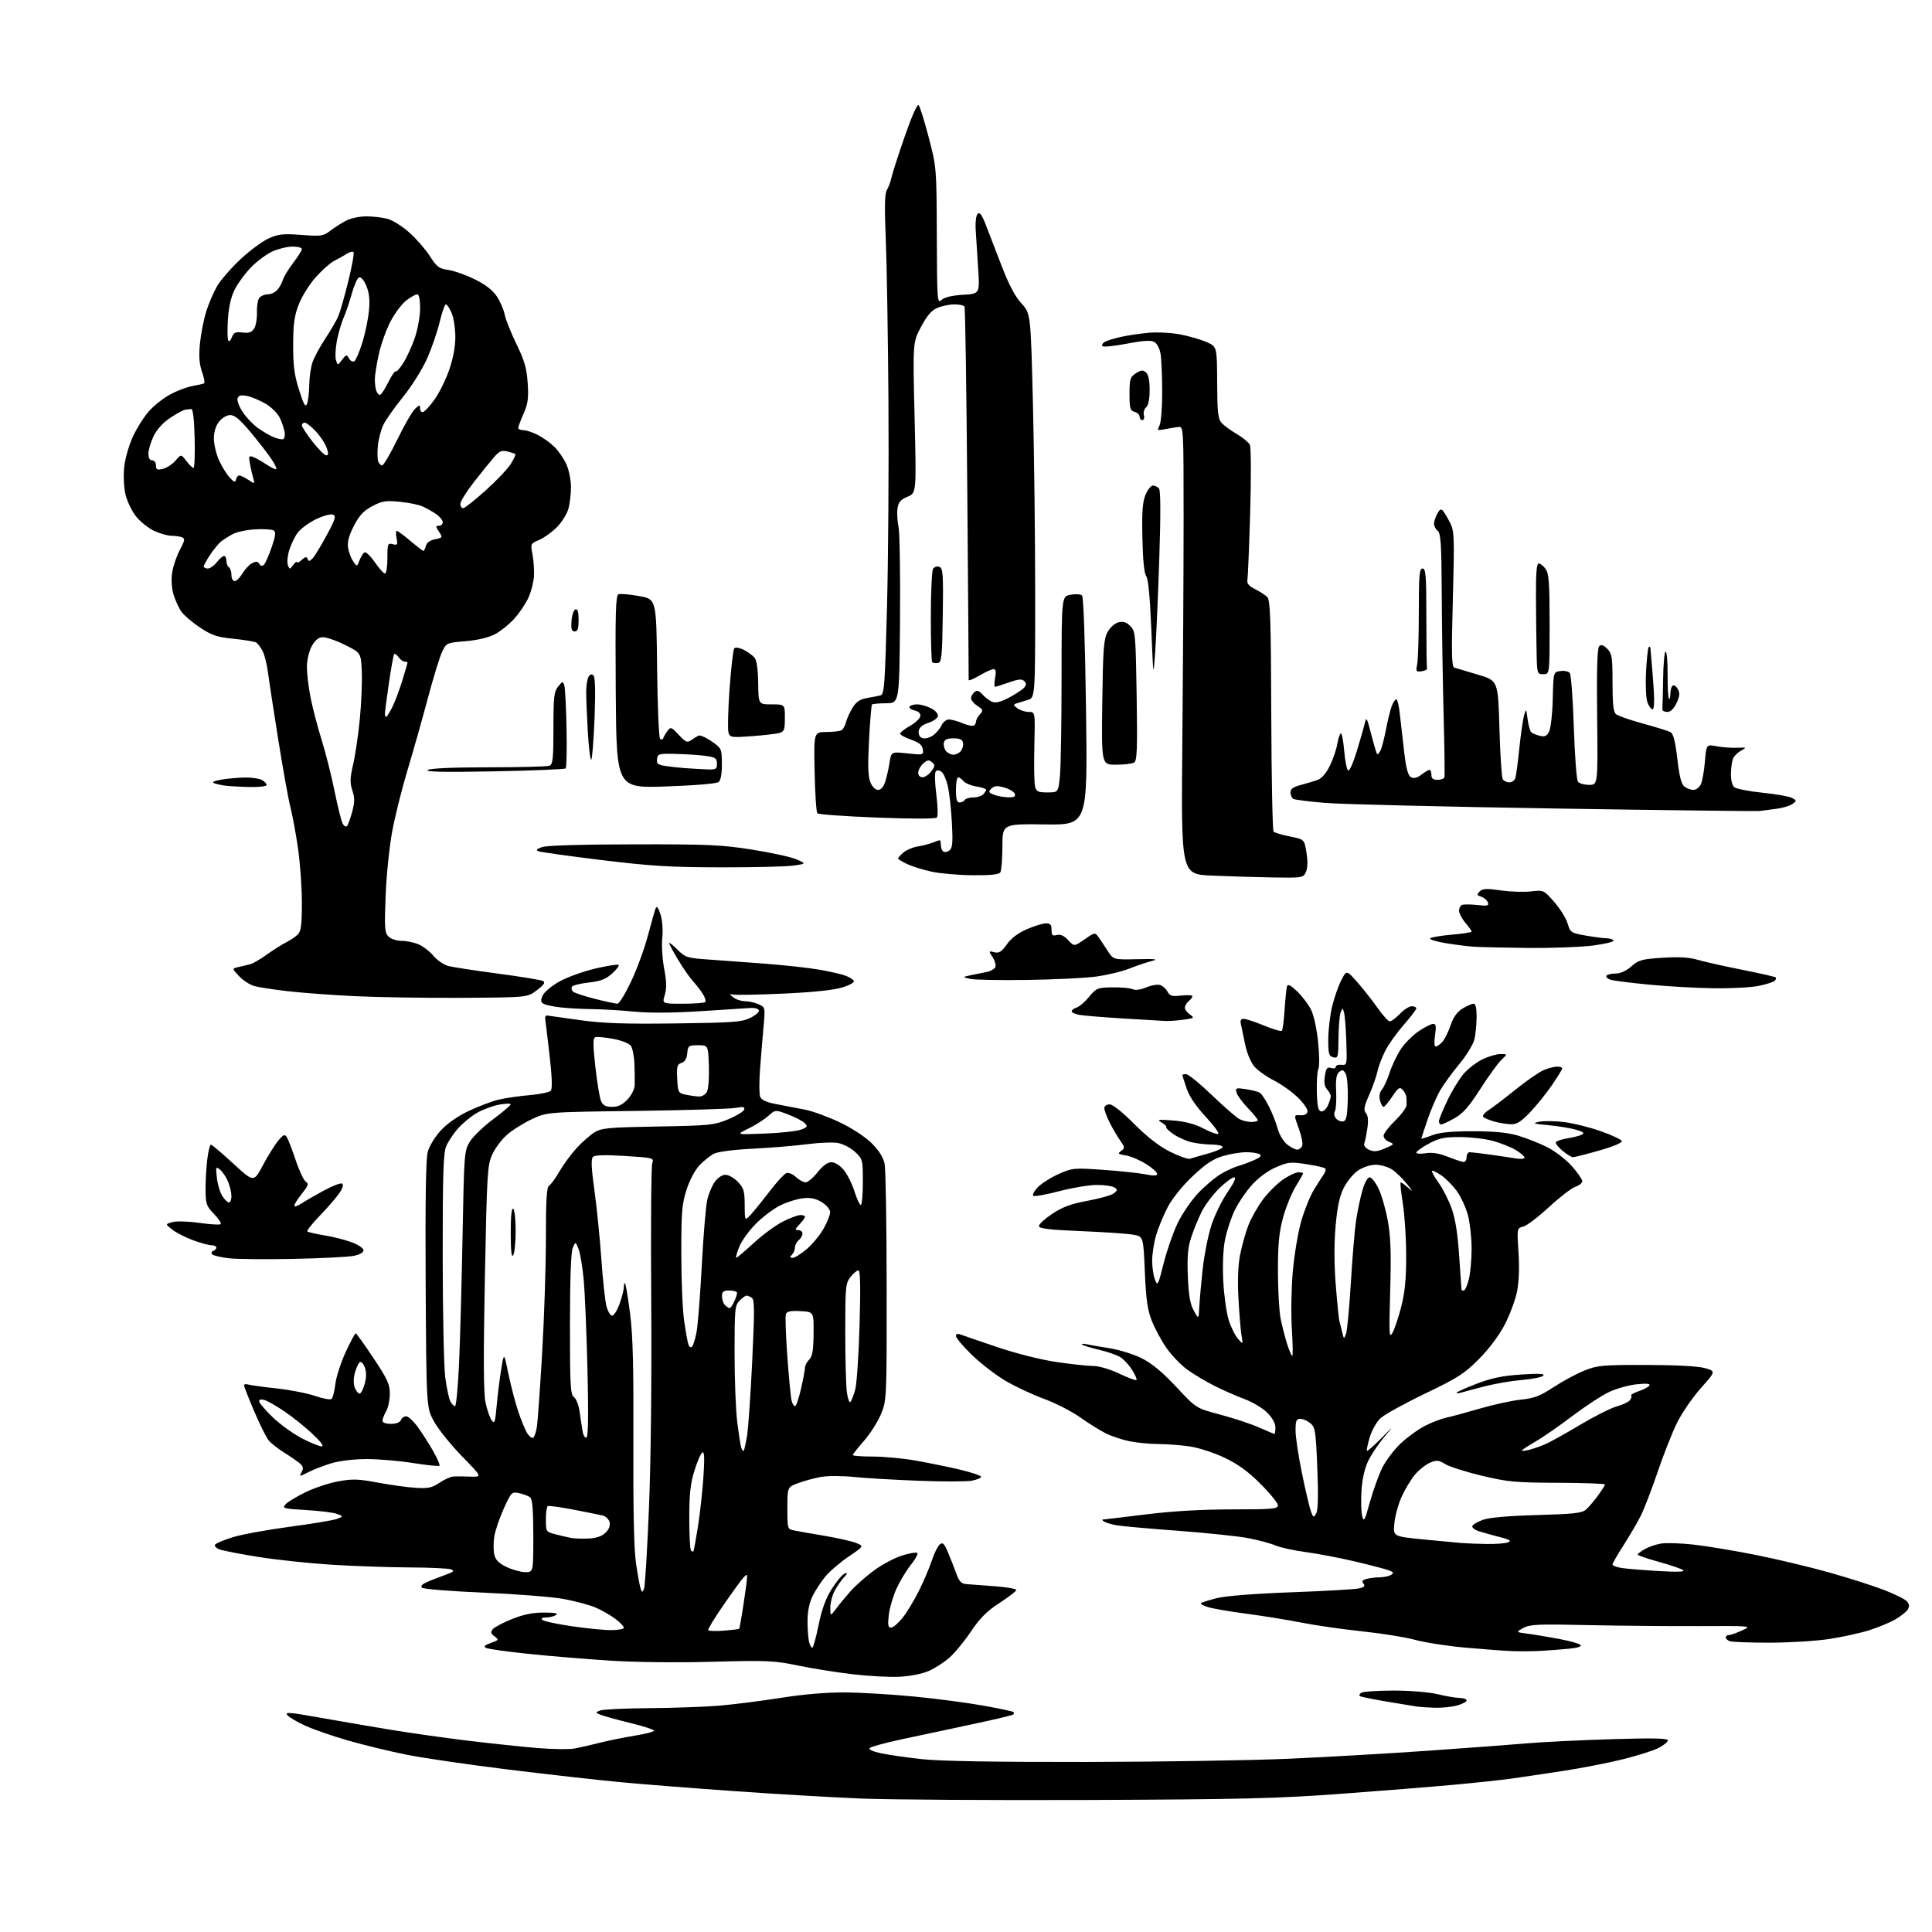 <?xml version="1.0" encoding="UTF-8" standalone="no"?>
<svg 
  version="1.1" 
  xmlns="http://www.w3.org/2000/svg" 
  xmlns:xlink="http://www.w3.org/1999/xlink" 
  xmlns:svg="http://www.w3.org/2000/svg"
  xmlns:rdf="http://www.w3.org/1999/02/22-rdf-syntax-ns#"
  xmlns:cc="http://creativecommons.org/ns#"
  xmlns:dc="http://purl.org/dc/elements/1.1/"
  viewBox="0 0 768 768"
  width="768"
  height="768"
>
<style>svg {background-color: white; }</style>"
<path stroke="none" fill="black" fill-rule="evenodd" d="M433.00,715.52C394.23,715.67 353.27,715.41 342.00,714.94C330.73,714.47 308.23,713.16 292.00,712.01C275.77,710.87 255.30,709.26 246.50,708.43C237.70,707.60 217.68,705.34 202.00,703.42C186.32,701.49 168.10,698.83 161.50,697.50C154.90,696.17 144.55,693.66 138.50,691.92C132.45,690.19 124.80,687.55 121.50,686.06C118.20,684.56 114.93,682.64 114.24,681.80C113.17,680.50 115.06,680.63 126.24,682.63C133.53,683.93 146.25,686.11 154.50,687.48C162.75,688.85 176.93,690.86 186.00,691.95C195.07,693.05 207.49,694.36 213.59,694.87C219.70,695.37 226.45,695.45 228.59,695.03C230.74,694.61 235.20,693.59 238.50,692.75C241.80,691.91 247.99,690.66 252.25,689.97C256.51,689.28 260.00,688.38 260.00,687.97C260.00,687.56 255.84,686.21 250.75,684.96C245.66,683.72 240.38,682.27 239.00,681.74C236.62,680.83 236.60,680.74 238.50,679.96C239.60,679.51 248.38,679.09 258.00,679.02C267.62,678.95 280.23,678.50 286.00,678.02C291.77,677.53 302.80,676.13 310.50,674.91C319.56,673.47 328.56,672.72 336.00,672.77C342.32,672.82 354.70,673.56 363.50,674.41C372.30,675.26 384.66,676.89 390.97,678.03C397.28,679.17 402.64,680.30 402.88,680.55C403.13,680.80 403.09,681.25 402.79,681.55C402.49,681.85 394.87,683.65 385.87,685.55C376.87,687.45 364.36,690.12 358.07,691.48C351.79,692.84 346.24,694.36 345.73,694.87C345.17,695.43 346.89,696.24 350.15,696.94C353.09,697.58 360.45,698.64 366.50,699.29C373.78,700.09 395.78,700.46 431.50,700.41C461.20,700.36 497.65,699.78 512.50,699.12C527.35,698.46 552.33,697.02 568.00,695.92C583.67,694.82 601.45,693.49 607.50,692.97C613.55,692.45 628.51,691.72 640.75,691.35C657.11,690.86 663.00,690.98 663.00,691.82C663.00,692.45 661.31,693.82 659.25,694.87C657.19,695.92 650.77,697.94 645.00,699.37C639.23,700.80 628.65,702.86 621.50,703.95C614.35,705.04 605.19,706.41 601.15,706.98C597.10,707.55 586.53,708.69 577.65,709.50C568.77,710.31 548.45,711.94 532.50,713.11C507.72,714.93 493.25,715.28 433.00,715.52zM570.50,678.86C567.75,678.79 564.38,678.56 563.00,678.35C561.62,678.14 556.23,677.25 551.00,676.37C545.77,675.48 541.11,674.53 540.64,674.26C540.17,673.98 540.40,673.36 541.14,672.89C541.89,672.42 547.67,672.03 554.00,672.03C560.61,672.03 568.05,672.65 571.50,673.48C574.80,674.28 578.74,674.94 580.25,674.96C581.76,674.98 583.00,675.43 583.00,675.95C583.00,676.48 581.31,677.37 579.25,677.95C577.19,678.52 573.25,678.93 570.50,678.86zM357.67,666.53C353.73,666.73 345.32,666.29 339.00,665.55C332.68,664.81 322.86,663.25 317.19,662.07C307.70,660.11 304.97,659.99 283.19,660.58C269.01,660.97 252.56,660.78 242.21,660.11C232.71,659.49 218.08,658.28 209.72,657.41C201.35,656.53 193.88,655.47 193.13,655.05C192.15,654.51 192.73,653.93 195.13,653.09C198.32,651.96 198.40,651.82 196.60,650.48C195.08,649.35 194.94,648.77 195.90,647.62C196.56,646.82 200.01,645.01 203.56,643.59C208.12,641.76 211.85,641.00 216.26,641.02C220.66,641.03 222.06,641.32 221.00,642.00C220.18,642.53 218.40,642.98 217.05,642.98C215.52,642.99 214.96,643.35 215.55,643.93C216.07,644.44 221.28,645.57 227.13,646.43C232.97,647.29 240.06,648.00 242.88,648.00C245.70,648.00 248.00,647.57 248.00,647.05C248.00,646.53 246.51,644.97 244.69,643.58C242.88,642.19 239.39,640.18 236.94,639.10C234.50,638.03 228.68,636.46 224.00,635.61C219.32,634.77 204.97,633.64 192.11,633.10C179.25,632.56 168.27,631.67 167.73,631.13C167.07,630.47 167.89,629.66 170.12,628.72C171.99,627.94 175.22,626.69 177.31,625.93C180.37,624.83 180.75,624.42 179.30,623.85C178.31,623.46 170.75,623.11 162.50,623.07C154.25,623.03 140.30,622.54 131.50,621.98C122.70,621.42 109.67,620.03 102.55,618.88C95.43,617.74 88.54,616.40 87.24,615.90C85.94,615.41 85.15,614.57 85.48,614.03C85.81,613.49 88.98,612.16 92.52,611.07C96.06,609.97 106.28,608.10 115.23,606.91C124.18,605.72 132.62,604.31 134.00,603.77C136.50,602.79 136.50,602.79 134.00,601.81C132.62,601.27 127.10,600.58 121.73,600.27C112.60,599.74 112.06,599.59 113.50,598.00C114.35,597.07 117.90,594.90 121.40,593.20C124.90,591.49 130.76,589.54 134.41,588.87C140.09,587.82 142.40,587.90 150.28,589.37C155.35,590.32 162.14,591.26 165.36,591.44C170.25,591.73 171.82,591.39 174.75,589.39C176.69,588.08 179.23,586.96 180.39,586.91C181.55,586.86 184.57,586.89 187.09,586.98C191.68,587.13 191.68,587.13 183.58,578.82C179.13,574.24 174.13,568.02 172.49,565.00C169.50,559.50 169.50,559.50 169.21,510.74C169.02,477.58 169.28,460.68 170.03,457.90C170.64,455.61 172.93,451.86 175.23,449.37C177.79,446.59 181.99,443.66 186.42,441.58C190.31,439.74 195.63,437.73 198.24,437.11C200.85,436.49 206.36,435.69 210.49,435.34C214.62,434.99 218.44,434.18 218.97,433.53C219.61,432.77 219.43,427.89 218.45,419.43C217.62,412.32 216.85,405.82 216.72,405.00C216.60,404.18 216.98,403.59 217.57,403.69C218.16,403.80 223.99,404.62 230.53,405.52C239.73,406.80 248.28,407.09 268.45,406.83C291.50,406.53 294.94,406.28 298.29,404.61C300.37,403.58 301.90,402.23 301.69,401.62C301.48,401.00 300.00,400.58 298.40,400.68C296.81,400.78 287.86,401.36 278.53,401.96C267.47,402.67 258.25,402.73 252.03,402.13C246.79,401.62 239.35,401.18 235.50,401.15C231.65,401.11 226.00,400.81 222.93,400.47C219.87,400.13 216.75,399.46 215.99,398.99C214.92,398.33 214.86,397.61 215.72,395.72C216.33,394.38 219.28,391.91 222.27,390.22C225.27,388.53 231.67,386.20 236.51,385.05C241.34,383.91 245.57,383.24 245.90,383.57C246.23,383.90 245.06,385.45 243.29,387.03C240.83,389.23 238.70,390.05 234.02,390.58C230.69,390.95 227.69,391.69 227.36,392.22C227.04,392.74 227.21,393.61 227.75,394.15C228.28,394.68 232.21,395.99 236.49,397.06C240.76,398.13 244.80,399.00 245.46,399.00C246.12,399.00 248.55,395.03 250.86,390.19C253.16,385.34 256.17,377.13 257.54,371.94C258.91,366.75 260.32,361.82 260.66,361.00C261.08,360.00 261.71,360.83 262.56,363.50C263.30,365.86 263.59,369.69 263.27,372.82C262.96,375.75 263.30,381.27 264.02,385.09C264.99,390.23 265.05,392.94 264.26,395.51C263.19,399.00 263.19,399.00 271.43,399.00C275.96,399.00 279.97,398.70 280.34,398.33C280.71,397.96 280.27,396.50 279.37,395.08C278.48,393.66 276.70,391.38 275.44,390.00C274.17,388.62 271.53,384.83 269.57,381.56C267.61,378.29 266.00,375.30 266.00,374.91C266.00,374.52 267.48,375.68 269.29,377.49C272.36,380.56 273.17,380.83 281.04,381.38C285.69,381.71 295.97,382.47 303.88,383.06C311.80,383.66 321.70,384.75 325.88,385.49C330.07,386.23 334.69,387.30 336.15,387.86C337.61,388.42 339.09,389.33 339.43,389.89C339.79,390.47 337.79,391.60 334.78,392.53C331.33,393.60 323.12,394.45 311.09,394.99C300.96,395.44 291.96,395.59 291.09,395.32C289.95,394.98 290.05,395.29 291.44,396.42C292.51,397.29 294.63,398.00 296.14,398.00C297.66,398.00 300.10,398.54 301.56,399.21C304.22,400.42 304.22,400.43 303.49,408.46C303.09,412.88 302.47,420.44 302.11,425.26C301.76,430.08 301.78,434.88 302.17,435.93C302.67,437.29 304.52,438.14 308.69,438.93C311.88,439.53 316.98,440.50 320.00,441.10C323.02,441.69 329.26,443.97 333.86,446.17C338.80,448.53 343.98,451.93 346.54,454.49C349.43,457.38 351.13,460.10 351.65,462.66C352.08,464.77 352.44,486.75 352.46,511.50C352.50,555.79 352.46,556.59 350.27,562.00C349.04,565.02 346.00,569.82 343.52,572.66C341.03,575.50 339.00,578.09 339.00,578.41C339.00,578.74 342.54,579.00 346.87,579.00C351.20,579.00 358.73,579.69 363.62,580.54C368.50,581.39 376.44,583.00 381.25,584.12C386.06,585.25 390.00,586.56 390.00,587.04C390.00,587.52 388.34,588.22 386.30,588.60C384.27,588.99 374.70,588.99 365.05,588.62C355.40,588.25 343.79,587.57 339.26,587.10C334.70,586.63 328.90,586.64 326.26,587.12C323.64,587.59 319.59,588.70 317.25,589.57C313.00,591.17 313.00,591.17 313.00,599.50C313.00,607.80 313.01,607.84 315.75,608.40C317.26,608.70 322.73,609.66 327.89,610.53C333.06,611.40 338.67,612.68 340.37,613.37C343.44,614.62 343.44,614.62 337.32,618.78C333.95,621.07 329.79,624.64 328.07,626.72C326.35,628.80 324.06,632.33 322.97,634.57C321.68,637.23 321.00,640.67 321.01,644.57C321.02,647.83 321.30,651.51 321.63,652.75C321.96,653.99 322.53,655.00 322.90,655.00C323.27,655.00 324.38,650.98 325.38,646.08C326.64,639.82 328.20,635.51 330.60,631.68C332.49,628.67 334.80,625.91 335.74,625.55C337.11,625.02 337.03,625.35 335.34,627.19C334.18,628.46 332.51,630.94 331.62,632.70C330.73,634.46 330.03,637.39 330.06,639.20C330.11,642.50 330.11,642.50 332.31,639.57C333.51,637.95 336.07,634.84 338.00,632.64C339.93,630.45 344.12,626.72 347.32,624.36C350.52,621.99 355.58,619.29 358.56,618.35C361.54,617.41 364.28,616.95 364.65,617.32C365.03,617.70 363.88,619.81 362.10,622.02C360.32,624.24 357.76,628.48 356.40,631.45C355.04,634.42 353.65,639.13 353.32,641.92C352.84,646.00 353.01,647.00 354.19,647.00C355.00,647.00 357.04,645.29 358.72,643.20C360.40,641.11 363.34,636.27 365.25,632.45C367.16,628.63 369.48,623.17 370.41,620.33C371.35,617.48 372.76,614.61 373.56,613.95C374.76,612.96 375.32,613.50 376.85,617.13C377.87,619.53 379.35,623.30 380.14,625.50C381.24,628.58 382.14,629.55 384.04,629.70C385.39,629.81 390.44,630.19 395.25,630.54C400.06,630.89 404.00,631.56 404.00,632.03C404.00,632.49 401.02,634.80 397.39,637.15C392.37,640.40 389.62,643.13 385.98,648.52C383.35,652.43 379.49,657.12 377.40,658.96C375.31,660.79 371.63,663.16 369.22,664.23C366.67,665.36 361.84,666.32 357.67,666.53zM612.50,656.25C609.20,656.43 603.80,656.46 600.50,656.32C597.20,656.17 588.88,655.54 582.00,654.91C575.12,654.28 566.35,652.91 562.50,651.86C558.65,650.81 549.20,649.29 541.50,648.49C533.80,647.68 523.00,646.13 517.50,645.04C512.00,643.95 502.10,642.35 495.50,641.48C488.90,640.61 482.01,639.43 480.18,638.85C478.36,638.27 477.10,637.57 477.39,637.28C477.67,636.99 480.52,636.10 483.70,635.29C487.30,634.39 498.63,633.50 513.50,632.95C526.70,632.47 538.75,631.77 540.27,631.41C542.35,630.92 542.78,630.45 542.00,629.50C541.23,628.57 541.54,628.09 543.23,627.64C544.48,627.30 546.85,627.01 548.50,627.00C550.15,626.98 552.16,626.55 552.97,626.04C554.16,625.29 553.97,624.94 551.97,624.19C550.61,623.68 544.55,622.11 538.50,620.68C532.45,619.26 523.69,617.59 519.03,616.97C514.38,616.35 508.98,615.17 507.03,614.35C505.09,613.52 500.27,612.22 496.33,611.46C492.39,610.69 479.79,609.37 468.33,608.51C456.87,607.66 445.93,606.69 444.00,606.35C442.07,606.02 439.82,605.36 439.00,604.90C438.18,604.44 437.95,604.04 438.50,604.02C439.05,604.00 446.70,603.09 455.50,602.00C466.09,600.69 477.67,600.02 489.75,600.01C505.82,600.00 508.00,599.81 508.00,598.40C508.00,597.51 504.90,593.69 501.10,589.90C496.12,584.91 492.13,582.01 486.71,579.44C482.53,577.46 476.39,575.47 472.86,574.96C469.36,574.45 463.71,574.03 460.30,574.02C456.89,574.01 451.71,573.49 448.80,572.88C445.88,572.26 441.70,570.85 439.50,569.75C437.30,568.66 432.74,565.80 429.36,563.41C425.99,561.02 419.49,557.70 414.92,556.03C410.35,554.36 403.44,551.11 399.56,548.81C395.68,546.50 389.69,541.87 386.25,538.52C382.81,535.16 380.00,531.82 380.00,531.10C380.00,530.26 380.63,530.03 381.75,530.46C382.71,530.83 389.35,533.11 396.50,535.52C404.14,538.10 413.88,540.54 420.13,541.45C425.97,542.30 432.50,543.00 434.63,543.00C436.86,543.00 441.21,544.28 444.89,546.03C448.41,547.69 451.50,548.84 451.76,548.58C452.02,548.32 451.27,546.55 450.10,544.66C448.92,542.76 446.86,540.48 445.51,539.60C444.16,538.71 440.30,537.35 436.93,536.56C433.55,535.77 430.51,534.84 430.15,534.48C429.79,534.13 430.63,534.08 432.00,534.37C433.38,534.66 437.60,535.39 441.38,536.00C445.17,536.61 450.85,538.41 454.00,540.00C457.94,541.99 462.22,545.56 467.62,551.35C475.50,559.81 475.50,559.81 485.04,562.32C490.29,563.71 497.21,566.00 500.42,567.42C503.63,568.84 506.42,570.00 506.62,570.00C506.83,570.00 507.00,568.83 507.00,567.40C507.00,565.80 505.75,563.56 503.75,561.56C501.96,559.78 497.91,557.35 494.75,556.17C491.58,554.99 486.18,552.62 482.75,550.89C479.31,549.17 474.42,546.24 471.88,544.39C469.34,542.53 465.62,538.64 463.62,535.74C461.62,532.83 459.01,527.99 457.83,524.98C456.15,520.70 455.55,516.44 455.09,505.51C454.50,491.53 454.50,491.53 450.50,490.81C448.30,490.41 438.96,489.77 429.75,489.39C416.82,488.85 413.00,488.38 413.00,487.35C413.00,486.62 415.41,484.42 418.35,482.47C422.40,479.78 425.78,478.54 432.33,477.33C437.08,476.46 441.76,475.14 442.73,474.39C444.28,473.21 444.31,472.91 443.00,472.03C442.18,471.48 439.02,471.03 436.00,471.03C432.98,471.04 426.28,472.15 421.12,473.50C415.97,474.85 411.32,475.70 410.79,475.37C410.27,475.05 411.04,473.52 412.52,471.98C413.99,470.44 417.74,468.06 420.85,466.68C426.29,464.27 426.94,464.21 438.50,465.03C445.10,465.49 452.64,466.29 455.25,466.81C458.65,467.48 460.00,467.42 460.00,466.62C460.00,466.00 458.00,464.24 455.56,462.70C453.12,461.16 449.52,459.63 447.55,459.31C444.43,458.81 444.19,458.58 445.66,457.51C447.21,456.37 447.19,456.07 445.30,453.39C444.18,451.80 442.30,448.61 441.13,446.29C439.96,443.97 439.00,441.39 439.00,440.54C439.00,439.65 439.87,439.00 441.07,439.00C442.32,439.00 446.18,442.06 450.83,446.75C455.96,451.92 460.70,455.60 465.06,457.80C468.65,459.61 472.25,460.88 473.05,460.62C473.85,460.35 477.09,459.42 480.25,458.54C483.41,457.66 486.00,456.51 486.00,455.97C486.00,455.44 484.09,454.99 481.75,454.98C479.41,454.96 475.79,454.56 473.70,454.07C471.61,453.58 468.37,452.14 466.51,450.87C464.65,449.59 463.33,448.33 463.59,448.07C463.85,447.82 463.04,446.99 461.78,446.24C459.75,445.03 460.27,444.94 466.41,445.42C471.08,445.78 474.91,446.79 478.24,448.53C480.95,449.95 483.65,450.95 484.24,450.75C484.82,450.56 482.61,447.50 479.31,443.95C475.35,439.69 472.75,435.83 471.66,432.57C470.75,429.86 470.00,427.50 470.00,427.32C470.00,427.14 470.69,427.00 471.53,427.00C472.38,427.00 476.99,430.76 481.78,435.36C486.58,439.96 491.48,444.23 492.68,444.86C493.89,445.49 496.02,446.00 497.43,446.00C498.85,446.00 500.00,445.68 500.00,445.29C500.00,444.90 498.25,442.76 496.11,440.54C493.97,438.32 491.93,435.56 491.59,434.41C491.00,432.44 491.24,432.35 495.27,432.96C497.64,433.32 500.13,433.96 500.81,434.38C501.48,434.80 503.11,437.25 504.42,439.84C505.73,442.42 507.30,446.41 507.92,448.71C508.55,451.06 510.20,453.80 511.66,454.95C513.09,456.08 514.90,457.00 515.67,457.00C516.43,457.00 517.33,456.30 517.66,455.45C517.98,454.60 517.36,451.49 516.27,448.54C514.29,443.16 514.29,443.16 516.86,443.33C518.49,443.44 519.54,442.92 519.75,441.91C519.94,441.03 518.20,438.48 515.89,436.25C513.59,434.01 509.29,430.95 506.33,429.46C503.38,427.96 499.88,425.45 498.55,423.88C497.20,422.27 495.64,418.51 494.99,415.26C494.35,412.09 493.60,408.49 493.31,407.25C492.93,405.64 493.24,405.00 494.37,405.00C495.25,405.00 498.89,406.20 502.47,407.67C506.05,409.15 509.24,410.09 509.56,409.77C509.88,409.45 510.37,405.66 510.65,401.35C510.93,397.03 511.37,392.86 511.61,392.08C511.94,391.06 513.05,391.61 515.62,394.08C517.58,395.96 520.04,399.17 521.09,401.22C522.22,403.40 523.40,408.74 523.96,414.12C524.48,419.17 524.54,424.02 524.08,424.90C523.63,425.78 523.35,429.88 523.46,434.00C523.61,439.75 524.00,441.57 525.15,441.79C525.97,441.95 527.17,440.91 527.82,439.49C528.47,438.07 529.00,436.40 529.00,435.78C529.00,435.16 528.34,433.93 527.53,433.03C526.51,431.91 526.25,430.26 526.66,427.68C527.16,424.61 527.60,424.06 529.13,424.54C530.16,424.87 531.00,424.66 531.00,424.08C531.00,423.50 532.01,423.13 533.25,423.26C535.46,423.50 535.49,423.34 535.18,414.00C535.00,408.77 534.60,403.60 534.28,402.50C533.70,400.50 533.70,400.50 532.92,402.50C532.49,403.60 532.11,408.17 532.07,412.66C532.00,420.30 531.88,420.78 530.00,420.29C528.25,419.83 528.00,418.93 528.01,413.13C528.02,409.49 528.70,403.67 529.51,400.22C530.33,396.76 531.95,392.05 533.13,389.75C535.26,385.56 535.26,385.56 539.63,390.53C542.04,393.26 545.65,397.86 547.67,400.75C549.68,403.64 551.85,406.00 552.48,406.00C553.11,406.00 554.92,404.65 556.50,403.00C558.08,401.35 560.19,400.00 561.19,400.00C562.18,400.00 563.00,400.38 563.00,400.84C563.00,401.31 560.74,404.28 557.97,407.44C555.20,410.60 551.88,415.28 550.59,417.84C549.30,420.40 547.92,424.07 547.53,426.00C547.13,427.93 545.66,432.08 544.27,435.24C542.21,439.91 541.97,441.26 542.98,442.48C543.83,443.50 544.01,445.47 543.53,448.62C543.15,451.17 542.61,453.86 542.32,454.60C542.02,455.38 542.83,456.42 544.23,457.06C546.14,457.93 547.50,457.81 550.58,456.49C554.27,454.91 554.37,454.76 552.25,453.94C551.01,453.46 550.00,452.36 550.00,451.49C550.00,450.63 552.02,447.96 554.50,445.55C556.98,443.15 559.05,440.35 559.12,439.34C559.18,438.33 559.15,436.82 559.04,436.00C558.93,435.18 558.25,433.88 557.52,433.13C556.40,431.98 555.75,432.42 553.46,435.88C551.96,438.15 550.39,440.00 549.98,440.00C549.56,440.00 548.92,438.82 548.56,437.38C548.14,435.72 548.42,434.17 549.32,433.13C550.10,432.23 551.50,429.16 552.43,426.31C553.36,423.46 555.39,419.24 556.93,416.93C558.48,414.63 561.67,411.45 564.02,409.87C566.38,408.29 568.94,407.00 569.71,407.00C570.82,407.00 570.98,407.97 570.45,411.50C570.05,414.17 570.16,416.00 570.73,416.00C571.26,416.00 572.44,415.18 573.35,414.17C574.26,413.16 575.74,410.19 576.63,407.58C577.74,404.31 579.23,402.22 581.37,400.91C583.09,399.87 585.06,399.01 585.75,399.00C586.59,399.00 586.99,400.70 586.98,404.25C586.96,407.14 586.57,411.14 586.11,413.14C585.64,415.14 582.97,419.53 580.17,422.89C577.37,426.26 573.93,430.97 572.53,433.36C571.13,435.75 568.86,441.01 567.49,445.03C566.12,449.06 565.00,452.48 565.00,452.63C565.00,452.79 566.91,452.19 569.25,451.30C572.30,450.14 576.88,449.69 585.50,449.69C593.97,449.69 599.25,450.20 603.45,451.43C606.72,452.39 611.95,454.46 615.07,456.03C618.19,457.61 622.59,461.00 624.87,463.59C627.14,466.17 629.00,468.85 629.00,469.54C629.00,470.24 627.73,471.25 626.19,471.79C624.64,472.33 619.93,475.96 615.73,479.85C611.52,483.75 606.94,487.23 605.54,487.58C603.00,488.22 603.00,488.22 603.63,497.86C604.03,504.03 603.81,509.66 603.03,513.50C602.35,516.80 600.17,522.65 598.18,526.50C595.97,530.80 592.03,536.07 587.98,540.16C582.16,546.04 579.61,547.68 566.44,554.00C558.22,557.95 550.25,562.36 548.73,563.80C547.20,565.24 545.29,568.65 544.48,571.38C543.67,574.11 543.18,576.51 543.39,576.72C543.59,576.93 546.13,574.71 549.01,571.80C554.26,566.50 554.26,566.50 550.17,571.34C547.93,574.00 545.10,578.23 543.89,580.73C542.48,583.65 541.51,587.92 541.21,592.57C540.96,596.58 541.08,601.12 541.49,602.68C542.14,605.17 542.50,604.53 544.54,597.17C545.80,592.59 548.01,586.46 549.43,583.55C550.86,580.63 554.21,576.21 556.88,573.71C559.55,571.21 563.93,568.06 566.62,566.71C569.30,565.35 573.08,563.92 575.00,563.52C576.92,563.13 582.91,561.50 588.31,559.92C593.70,558.34 601.01,556.75 604.56,556.38C609.88,555.84 612.18,554.96 617.60,551.40C621.22,549.02 626.73,546.06 629.84,544.81C635.04,542.74 637.05,542.55 654.50,542.59C666.52,542.61 675.07,543.08 677.78,543.86C682.07,545.10 682.07,545.10 676.12,551.80C672.84,555.48 668.60,561.65 666.69,565.50C664.78,569.35 661.31,578.12 658.98,585.00C656.66,591.88 653.62,599.75 652.25,602.50C650.87,605.25 647.77,610.55 645.37,614.28C642.97,618.01 641.00,621.44 641.00,621.90C641.00,622.37 642.69,623.00 644.75,623.32C646.81,623.63 653.45,624.17 659.50,624.52C667.10,624.95 670.05,624.83 669.03,624.13C668.22,623.57 663.83,622.08 659.28,620.82C654.72,619.57 651.00,618.29 651.00,617.98C651.00,617.68 652.24,616.72 653.75,615.84C655.26,614.97 658.13,613.96 660.13,613.61C662.13,613.25 667.98,613.42 673.13,613.99C678.28,614.56 689.47,616.42 698.00,618.12C706.52,619.83 719.72,622.98 727.32,625.13C734.93,627.28 744.68,630.39 748.99,632.06C753.29,633.72 757.39,635.77 758.10,636.62C759.02,637.73 759.09,638.64 758.35,639.83C757.78,640.75 755.55,642.51 753.40,643.75C751.26,644.99 746.58,646.93 743.00,648.06C739.42,649.18 732.23,650.76 727.00,651.55C721.77,652.34 711.12,652.99 703.33,652.99C695.54,653.00 688.45,652.73 687.58,652.39C686.71,652.06 686.00,651.38 686.00,650.89C686.00,650.40 686.56,649.99 687.25,649.97C687.94,649.96 690.30,649.13 692.50,648.12C696.50,646.30 696.50,646.30 675.00,646.40C663.17,646.45 643.38,646.27 631.00,646.00C611.33,645.56 608.12,645.71 605.51,647.15C602.52,648.81 602.52,648.81 607.51,649.46C610.26,649.82 615.84,650.75 619.92,651.53C624.00,652.30 627.77,653.37 628.28,653.88C628.88,654.48 627.23,655.03 623.86,655.37C620.91,655.67 615.80,656.06 612.50,656.25zM287.71,648.21C290.89,647.96 293.64,647.63 293.81,647.49C293.98,647.34 294.76,643.01 295.54,637.86C296.32,632.71 296.97,627.84 296.98,627.04C297.00,625.75 296.83,625.75 295.60,627.04C294.82,627.84 291.25,632.75 287.66,637.94C284.06,643.13 281.30,647.67 281.52,648.03C281.74,648.38 284.52,648.46 287.71,648.21zM256.04,631.41C256.43,630.36 257.31,615.77 257.99,599.00C258.74,580.66 259.09,547.77 258.87,516.50C258.67,487.90 258.85,463.54 259.28,462.37C260.04,460.30 259.74,460.22 248.43,459.52C240.38,459.01 236.47,459.13 235.70,459.90C234.90,460.70 235.06,464.31 236.30,473.25C237.24,479.99 238.47,492.25 239.05,500.50C239.62,508.75 240.54,517.19 241.08,519.25C241.63,521.31 242.65,523.00 243.34,523.00C244.04,523.00 245.37,520.86 246.31,518.25C247.24,515.64 248.01,512.64 248.00,511.58C248.00,510.53 248.22,509.88 248.48,510.15C248.75,510.41 249.64,515.78 250.45,522.07C251.59,530.76 251.90,543.08 251.78,573.50C251.67,601.09 252.01,616.08 252.87,621.82C253.55,626.39 254.39,630.85 254.73,631.73C255.25,633.10 255.44,633.05 256.04,631.41zM208.75,624.95C212.00,625.00 212.00,625.00 212.00,610.62C212.00,600.32 211.65,595.96 210.75,595.24C210.06,594.68 208.11,593.93 206.42,593.57C203.41,592.93 203.26,593.08 200.25,599.71C198.56,603.44 196.87,608.40 196.50,610.73C196.13,613.05 196.12,616.28 196.48,617.90C196.95,620.07 198.22,621.37 201.31,622.87C203.62,623.99 206.96,624.92 208.75,624.95zM275.63,616.70C275.80,616.54 276.60,612.15 277.43,606.95C278.25,601.75 279.23,592.82 279.62,587.10C280.12,579.48 280.00,576.88 279.18,577.39C278.56,577.77 277.14,581.04 276.03,584.65C274.46,589.72 274.00,593.98 274.00,603.44C274.00,610.16 274.30,615.97 274.67,616.33C275.03,616.70 275.47,616.87 275.63,616.70zM591.00,613.76C594.58,613.82 598.36,613.52 599.42,613.11C600.93,612.51 600.30,612.08 596.42,611.07C593.71,610.37 590.01,609.35 588.20,608.80C586.38,608.26 585.07,607.29 585.27,606.66C585.48,606.02 587.42,604.88 589.58,604.12C592.08,603.24 599.86,602.56 611.00,602.26C625.30,601.87 628.85,601.48 630.40,600.14C631.44,599.24 633.58,596.74 635.15,594.60C636.72,592.45 638.00,590.43 638.00,590.10C638.00,589.77 629.56,589.47 619.25,589.43C602.38,589.37 599.35,589.09 589.00,586.61C582.67,585.09 576.15,583.02 574.50,582.01C571.89,580.40 571.10,580.33 568.45,581.45C566.77,582.16 564.11,584.26 562.54,586.12C560.97,587.98 558.59,591.86 557.27,594.75C555.94,597.63 554.61,602.41 554.30,605.36C553.75,610.73 553.75,610.73 565.12,611.88C571.38,612.50 578.30,613.16 580.50,613.34C582.70,613.52 587.42,613.71 591.00,613.76zM234.09,611.58C237.16,611.41 239.37,610.63 240.76,609.24C242.10,607.90 242.66,606.40 242.31,605.06C242.01,603.92 240.80,602.74 239.63,602.46C238.46,602.17 233.22,601.11 228.00,600.11C222.78,599.10 218.16,598.47 217.75,598.70C217.34,598.93 217.00,601.32 217.00,604.02C217.00,608.85 217.06,608.94 220.75,609.89C222.81,610.43 225.62,611.08 227.00,611.35C228.38,611.61 231.56,611.72 234.09,611.58zM523.22,601.57C523.94,600.28 524.09,594.37 523.65,583.57C523.06,568.85 522.83,567.35 520.89,565.75C519.73,564.79 517.93,564.00 516.89,564.00C515.31,564.00 515.00,564.76 515.00,568.64C515.00,571.18 516.16,578.89 517.57,585.76C518.99,592.64 520.60,599.44 521.14,600.88C522.09,603.35 522.20,603.39 523.22,601.57zM122.69,585.16C118.93,587.07 118.89,587.08 119.90,585.18C120.70,583.70 120.54,582.91 119.22,581.75C118.27,580.93 115.50,579.01 113.05,577.49C110.60,575.96 107.80,573.77 106.83,572.61C105.87,571.45 103.26,566.23 101.04,561.00C98.81,555.77 97.00,551.13 97.00,550.68C97.00,550.23 97.79,550.10 98.75,550.38C99.71,550.67 104.79,551.37 110.04,551.93C115.28,552.50 122.08,553.82 125.14,554.88C128.21,555.93 131.16,556.50 131.70,556.15C132.25,555.79 132.96,553.16 133.29,550.30C133.62,547.44 135.46,541.70 137.38,537.55C139.30,533.40 141.10,530.00 141.38,530.00C141.66,530.00 144.84,534.43 148.45,539.85C154.08,548.31 155.00,550.31 154.96,554.10C154.95,556.52 154.29,559.62 153.50,561.00C152.71,562.38 152.05,564.06 152.04,564.75C152.01,565.51 153.33,566.00 155.39,566.00C157.49,566.00 159.01,565.43 159.36,564.50C159.68,563.67 160.62,563.00 161.46,563.00C162.30,563.00 164.37,564.90 166.05,567.23C167.74,569.56 170.49,573.86 172.17,576.79C173.84,579.72 174.98,582.35 174.69,582.64C174.40,582.93 169.69,582.45 164.21,581.58C158.74,580.71 150.46,580.00 145.81,580.00C140.96,580.00 135.05,580.69 131.93,581.61C128.94,582.50 124.78,584.09 122.69,585.16zM295.62,576.71C295.86,576.47 296.47,573.77 296.97,570.71C297.46,567.65 298.39,554.26 299.02,540.94C299.98,520.87 299.95,516.58 298.84,515.88C298.10,515.41 297.16,515.02 296.75,515.02C296.34,515.01 295.10,515.90 294.00,517.00C292.14,518.86 292.00,520.33 292.00,537.78C292.00,548.10 292.47,560.37 293.04,565.03C293.61,569.69 294.33,574.32 294.63,575.33C294.93,576.33 295.38,576.95 295.62,576.71zM607.75,576.36C609.26,575.98 612.05,575.03 613.94,574.24C615.84,573.46 622.14,569.97 627.94,566.50C633.75,563.03 640.36,559.70 642.63,559.09C644.91,558.48 647.27,557.38 647.87,556.65C648.48,555.92 648.73,555.06 648.42,554.76C648.12,554.45 649.46,553.67 651.42,553.03C653.37,552.38 655.27,551.37 655.64,550.77C656.11,550.02 654.59,549.87 650.65,550.27C647.54,550.59 642.63,551.95 639.75,553.29C636.86,554.63 630.23,558.97 625.00,562.92C619.77,566.87 613.14,571.47 610.25,573.13C607.36,574.79 605.00,576.35 605.00,576.59C605.00,576.84 606.24,576.73 607.75,576.36zM127.89,574.96C128.89,574.94 127.48,573.04 124.14,569.92C121.19,567.17 116.24,563.20 113.14,561.10C110.04,559.00 106.49,556.96 105.25,556.57C103.81,556.12 103.00,556.28 103.00,557.02C103.00,557.65 105.44,560.51 108.41,563.38C111.39,566.24 116.63,570.02 120.06,571.79C123.48,573.56 127.01,574.98 127.89,574.96zM211.96,571.53C212.43,571.23 213.09,569.30 213.42,567.24C213.74,565.19 214.68,552.02 215.50,538.00C216.33,523.98 217.00,503.41 217.00,492.30C217.00,476.80 217.30,471.91 218.30,471.30C219.01,470.86 220.88,468.28 222.45,465.56C224.02,462.85 227.09,458.69 229.27,456.32C231.46,453.95 234.65,451.15 236.37,450.10C239.15,448.40 241.98,448.14 261.50,447.80C282.13,447.44 283.87,447.26 289.43,444.96C292.68,443.61 295.56,441.87 295.81,441.10C296.18,439.98 295.48,439.84 292.38,440.41C290.25,440.81 272.52,441.34 253.00,441.60C217.50,442.06 217.50,442.06 211.45,444.88C208.13,446.44 203.66,449.23 201.54,451.10C199.41,452.97 196.75,456.52 195.64,459.00C193.75,463.20 193.55,466.50 192.75,507.82C192.14,539.30 192.20,553.67 192.99,557.43C193.59,560.35 194.69,563.56 195.42,564.56C196.59,566.17 196.84,565.48 197.42,558.94C197.78,554.85 198.59,548.35 199.21,544.50C200.34,537.50 200.34,537.50 202.09,546.06C203.06,550.77 204.82,557.52 206.00,561.06C207.18,564.60 208.81,568.53 209.62,569.78C210.43,571.04 211.48,571.82 211.96,571.53zM233.17,571.40C233.83,570.99 233.95,561.65 233.52,544.14C233.16,529.49 232.48,513.45 232.01,508.50C231.54,503.55 230.63,498.15 229.98,496.50C228.79,493.50 228.79,493.50 227.69,496.00C226.97,497.62 226.58,508.26 226.57,526.35C226.56,550.96 226.74,554.34 228.18,555.39C229.10,556.06 230.10,558.75 230.47,561.54C230.83,564.27 231.36,567.74 231.65,569.26C231.93,570.78 232.62,571.74 233.17,571.40zM180.88,559.00C181.33,559.00 182.05,551.46 182.47,542.25C182.89,533.04 183.52,510.20 183.87,491.50C184.49,458.20 184.55,457.42 186.82,453.76C188.10,451.71 192.26,447.71 196.07,444.88C199.88,442.04 203.00,439.39 203.00,438.99C203.00,438.59 200.90,438.65 198.34,439.13C195.77,439.61 191.79,441.11 189.47,442.46C187.16,443.82 183.81,446.60 182.01,448.64C180.22,450.68 178.12,453.86 177.35,455.70C176.23,458.39 175.96,467.03 175.98,499.34C175.99,521.50 176.44,543.10 176.98,547.34C177.52,551.58 178.43,555.94 179.01,557.03C179.59,558.11 180.44,559.00 180.88,559.00zM316.03,559.00C316.47,559.00 317.55,555.87 318.42,552.05C319.29,548.23 320.00,544.44 320.00,543.62C320.00,542.81 320.75,541.39 321.66,540.48C322.94,539.20 323.35,536.81 323.41,530.16C323.50,521.50 323.50,521.50 318.24,521.20C314.33,520.97 312.83,521.27 312.41,522.37C312.10,523.17 312.36,530.74 312.97,539.17C313.59,547.60 314.35,555.51 314.66,556.75C314.97,557.99 315.58,559.00 316.03,559.00zM338.05,557.31C338.47,556.86 339.32,554.70 339.94,552.50C340.56,550.30 341.35,538.71 341.69,526.75C342.13,511.43 341.99,505.00 341.23,505.00C340.63,505.00 339.21,506.19 338.07,507.63C336.14,510.09 336.00,511.56 336.00,529.50C336.00,540.07 336.29,550.83 336.64,553.42C337.00,556.00 337.63,557.75 338.05,557.31zM142.94,554.00C143.48,554.00 144.40,552.24 144.97,550.10C145.69,547.44 145.70,545.34 145.01,543.54C144.46,542.08 143.57,541.15 143.04,541.48C142.51,541.80 141.63,543.67 141.09,545.62C140.49,547.82 140.46,550.09 141.03,551.59C141.54,552.91 142.39,554.00 142.94,554.00zM580.75,553.61C579.79,553.90 579.00,553.91 579.00,553.64C579.00,553.37 582.55,551.78 586.90,550.10C592.88,547.79 597.18,546.90 604.65,546.40C611.78,545.93 614.22,546.05 613.48,546.85C612.92,547.45 609.09,548.22 604.98,548.56C600.87,548.90 594.12,550.06 590.00,551.13C585.88,552.20 581.71,553.32 580.75,553.61zM513.69,539.00C513.98,539.00 513.91,534.16 513.53,528.25C513.15,522.34 513.32,512.06 513.91,505.41C514.50,498.76 516.01,489.73 517.28,485.34C518.55,480.96 520.82,475.38 522.31,472.94C523.81,470.50 525.57,467.73 526.23,466.80C526.89,465.86 527.15,464.81 526.80,464.47C526.45,464.12 523.10,463.36 519.34,462.78C513.10,461.82 512.04,461.92 507.22,464.00C503.95,465.41 500.29,468.11 497.61,471.09C495.23,473.74 492.13,478.34 490.72,481.32C489.31,484.29 487.61,489.49 486.95,492.87C486.21,496.59 485.95,503.05 486.27,509.25C486.56,514.89 487.52,521.82 488.41,524.65C489.29,527.48 490.95,530.86 492.08,532.15C494.15,534.50 494.15,534.50 493.54,531.00C493.20,529.08 492.65,522.48 492.31,516.34C491.92,509.08 492.14,502.98 492.94,498.89C493.62,495.42 495.07,490.21 496.16,487.30C497.25,484.40 499.90,479.67 502.05,476.81C504.21,473.94 507.84,470.34 510.13,468.80C512.43,467.26 515.13,466.00 516.15,466.00C517.17,466.00 518.00,466.20 518.00,466.43C518.00,466.67 516.67,469.03 515.04,471.68C513.42,474.33 511.17,479.87 510.04,483.98C508.45,489.82 508.00,494.47 508.00,505.18C508.00,512.73 508.48,521.29 509.07,524.20C509.66,527.12 510.82,531.64 511.65,534.25C512.48,536.86 513.40,539.00 513.69,539.00zM275.08,535.32C275.57,534.83 276.39,532.20 276.90,529.46C277.41,526.73 278.35,514.83 278.97,503.00C279.60,491.18 280.57,479.51 281.12,477.07C281.67,474.63 283.02,471.37 284.13,469.82C285.31,468.16 287.06,467.00 288.38,467.00C289.62,467.00 291.84,468.26 293.31,469.80C295.65,472.25 296.00,473.44 296.03,479.05C296.06,485.50 296.06,485.50 298.78,482.45C300.28,480.77 303.65,476.58 306.28,473.15C308.91,469.72 311.75,466.65 312.58,466.33C313.42,466.01 315.12,466.70 316.37,467.87C317.61,469.04 319.35,470.00 320.23,470.00C321.11,470.00 323.26,468.20 325.00,466.00C327.07,463.39 328.97,462.00 330.50,462.00C331.86,462.00 333.88,463.25 335.37,465.03C336.77,466.69 338.69,470.51 339.64,473.53C340.59,476.54 341.73,479.00 342.18,479.00C342.63,479.00 343.00,474.91 343.00,469.90C343.00,461.03 342.92,460.73 339.93,457.93C338.24,456.35 335.20,454.75 333.19,454.37C331.17,454.00 325.69,454.20 321.01,454.82C316.33,455.44 306.65,456.25 299.50,456.61C291.74,457.00 285.41,457.81 283.80,458.63C282.32,459.38 279.72,461.46 278.03,463.25C276.25,465.14 274.09,469.22 272.89,473.00C271.08,478.65 270.81,481.99 270.83,498.50C270.84,508.95 271.34,520.88 271.95,525.00C272.55,529.12 273.30,533.33 273.62,534.35C273.96,535.43 274.57,535.83 275.08,535.32zM535.05,530.32C535.51,529.13 536.38,519.90 536.99,509.82C537.59,499.75 538.54,488.57 539.08,485.00C539.62,481.43 540.74,476.14 541.56,473.25C542.44,470.17 543.63,468.00 544.44,468.00C545.20,468.00 546.80,470.01 547.99,472.47C549.18,474.93 550.83,480.67 551.66,485.22C552.83,491.59 553.05,497.99 552.63,513.00C552.13,530.77 552.21,532.25 553.59,529.72C554.42,528.19 555.98,523.50 557.05,519.31C558.48,513.69 558.99,508.35 558.98,499.09C558.97,492.17 558.36,482.79 557.62,478.25C556.88,473.71 556.52,470.00 556.82,470.00C557.12,470.00 558.50,471.01 559.88,472.25C561.85,474.02 561.73,473.68 559.28,470.63C557.57,468.50 554.90,465.91 553.34,464.88C551.78,463.85 548.88,463.01 546.90,463.01C544.82,463.00 541.85,463.96 539.90,465.25C538.03,466.49 535.45,469.62 534.16,472.21C532.46,475.64 531.58,479.81 530.90,487.60C530.30,494.52 530.34,502.80 531.01,511.12C531.58,518.18 532.22,524.53 532.44,525.23C532.66,525.93 533.14,527.85 533.52,529.50C534.18,532.33 534.26,532.37 535.05,530.32zM476.74,519.50C476.88,516.75 477.48,510.01 478.08,504.53C478.68,499.04 480.20,491.30 481.46,487.33C482.72,483.35 485.61,477.38 487.89,474.05C490.58,470.11 491.52,468.00 490.60,468.00C489.82,468.00 487.15,469.98 484.66,472.39C482.18,474.81 479.05,478.97 477.71,481.64C476.37,484.31 474.49,488.90 473.53,491.84C472.18,495.96 471.87,499.51 472.19,507.34C472.50,514.98 473.09,518.37 474.55,521.00C476.50,524.50 476.50,524.50 476.74,519.50zM290.04,520.00C290.39,520.00 291.20,518.85 291.84,517.45C292.48,516.05 293.00,514.48 293.00,513.95C293.00,513.43 291.65,513.00 290.00,513.00C287.54,513.00 287.00,513.41 287.00,515.30C287.00,516.57 287.54,518.14 288.20,518.80C288.86,519.46 289.69,520.00 290.04,520.00zM581.88,513.00C582.37,513.00 583.27,511.00 583.88,508.56C584.50,506.11 584.99,500.60 584.99,496.31C584.98,492.01 584.32,486.05 583.53,483.06C582.73,480.07 580.77,475.79 579.17,473.56C577.57,471.33 574.78,468.48 572.97,467.24C571.16,466.00 569.48,465.19 569.24,465.43C568.99,465.68 570.18,467.82 571.88,470.19C573.58,472.56 575.93,477.20 577.10,480.50C578.54,484.59 579.49,490.65 580.06,499.50C580.53,506.65 580.93,512.61 580.96,512.75C580.98,512.89 581.40,513.00 581.88,513.00zM462.53,502.32C463.79,497.28 466.29,490.09 468.07,486.34C469.86,482.60 473.55,477.18 476.28,474.29C479.01,471.41 483.10,467.97 485.37,466.65C487.64,465.33 490.62,463.95 492.00,463.57C493.38,463.19 496.20,462.16 498.29,461.27C500.93,460.15 501.68,459.42 500.79,458.85C500.08,458.40 497.67,458.02 495.43,458.02C493.19,458.01 489.02,458.70 486.15,459.55C482.22,460.71 479.25,462.69 474.12,467.53C470.12,471.30 466.04,476.35 464.25,479.73C462.57,482.90 460.47,487.94 459.60,490.93C458.72,493.92 458.00,498.50 458.00,501.12C458.00,503.73 458.50,507.14 459.12,508.68C460.17,511.34 460.37,510.98 462.53,502.32zM116.50,500.43C105.50,500.66 93.95,500.54 90.83,500.17C87.71,499.79 84.78,499.09 84.33,498.61C83.87,498.12 84.06,497.53 84.75,497.28C85.44,497.03 86.00,496.42 86.00,495.92C86.00,495.41 85.12,495.00 84.04,495.00C82.96,495.00 79.62,494.08 76.62,492.96C73.62,491.84 69.93,489.95 68.42,488.76C65.67,486.60 65.67,486.60 68.59,485.80C70.21,485.35 74.94,485.50 79.30,486.12C83.58,486.74 87.38,486.96 87.73,486.61C88.08,486.26 86.88,484.43 85.06,482.56C82.04,479.44 81.75,478.60 81.71,472.82C81.69,469.35 82.00,463.91 82.41,460.75C82.81,457.59 83.45,455.00 83.83,455.00C84.21,455.00 88.20,458.38 92.70,462.52C100.87,470.04 100.87,470.04 104.47,463.27C106.45,459.55 109.19,455.15 110.55,453.50C112.62,450.99 113.19,450.75 114.00,452.00C114.53,452.82 116.14,456.99 117.56,461.25C118.99,465.51 120.82,469.36 121.62,469.81C122.82,470.48 122.53,471.32 120.04,474.45C118.37,476.55 117.00,478.71 117.00,479.25C117.00,479.79 118.11,479.50 119.46,478.62C120.81,477.73 124.85,475.39 128.43,473.43C132.01,471.46 135.41,470.14 135.99,470.49C136.65,470.90 136.25,472.30 134.87,474.32C133.67,476.07 130.20,480.08 127.16,483.22C124.11,486.37 121.87,489.20 122.17,489.51C122.48,489.82 125.50,490.51 128.89,491.06C132.27,491.60 137.17,492.84 139.77,493.81C142.43,494.79 144.50,496.20 144.50,497.01C144.50,497.91 142.97,498.76 140.50,499.24C138.30,499.67 127.50,500.21 116.50,500.43zM204.00,499.00C203.34,500.02 203.03,497.22 203.02,490.19C203.01,483.57 203.36,480.10 204.00,480.50C204.55,480.84 204.99,484.80 204.98,489.31C204.98,493.81 204.53,498.18 204.00,499.00zM292.68,500.00C292.96,500.00 296.12,497.32 299.70,494.04C303.28,490.76 308.50,486.93 311.30,485.54C314.10,484.14 317.20,483.00 318.20,483.00C319.19,483.00 320.00,483.31 320.00,483.69C320.00,484.06 319.02,485.41 317.83,486.69C315.98,488.65 315.90,489.00 317.33,489.00C318.25,489.00 319.00,489.62 319.00,490.38C319.00,491.14 318.32,492.32 317.50,493.00C316.68,493.68 316.00,495.00 316.00,495.92C316.00,496.85 315.46,498.14 314.80,498.80C313.87,499.73 313.94,500.00 315.12,500.00C315.96,500.00 318.48,498.42 320.74,496.49C322.99,494.56 326.00,490.90 327.42,488.36C328.84,485.83 330.00,482.90 330.00,481.86C330.00,480.81 328.55,479.06 326.75,477.93C324.40,476.46 322.35,476.01 319.34,476.31C317.05,476.54 313.00,477.78 310.34,479.07C307.68,480.35 303.24,483.67 300.48,486.45C297.71,489.23 294.71,493.41 293.81,495.75C292.90,498.09 292.39,500.00 292.68,500.00zM91.02,478.00C91.56,478.00 92.00,476.86 92.00,475.47C92.00,474.08 91.39,471.49 90.65,469.72C89.92,467.95 88.49,465.82 87.50,465.00C85.78,463.58 85.71,463.75 86.22,468.24C86.51,470.84 87.49,474.10 88.40,475.49C89.30,476.87 90.49,478.00 91.02,478.00zM581.75,461.90C582.44,461.95 583.00,461.10 583.00,460.00C583.00,458.90 583.56,458.01 584.25,458.02C584.94,458.03 588.65,458.47 592.50,459.00C596.35,459.53 600.96,460.22 602.75,460.53C604.54,460.84 606.00,460.66 606.00,460.14C606.00,459.62 604.36,458.23 602.36,457.05C600.36,455.87 596.21,454.25 593.15,453.45C590.09,452.65 584.25,452.00 580.18,452.00C574.05,452.00 571.93,452.46 567.89,454.66C565.20,456.12 563.00,457.70 563.00,458.17C563.00,458.64 564.69,458.76 566.75,458.43C569.31,458.02 572.08,458.46 575.50,459.82C578.25,460.90 581.06,461.84 581.75,461.90zM625.29,460.00C624.66,460.00 622.77,458.83 621.07,457.41C619.38,455.98 618.22,454.45 618.50,454.00C618.78,453.54 620.92,452.86 623.26,452.47C625.59,452.09 628.15,451.42 628.95,450.99C629.97,450.43 629.25,449.87 626.45,449.07C624.28,448.44 619.35,447.64 615.50,447.28C609.45,446.71 608.95,446.53 611.85,445.92C613.69,445.53 618.19,445.59 621.85,446.05C625.51,446.51 632.07,448.15 636.43,449.70C640.79,451.24 644.52,453.00 644.71,453.60C644.92,454.24 641.14,455.82 635.74,457.35C630.62,458.81 625.91,460.00 625.29,460.00zM304.00,450.61C310.32,450.37 316.82,449.66 318.42,449.04C321.01,448.05 321.17,447.75 319.86,446.44C319.05,445.62 316.09,444.08 313.30,443.02C308.21,441.09 308.21,441.09 305.35,443.64C303.78,445.05 300.25,447.29 297.50,448.63C292.50,451.06 292.50,451.06 304.00,450.61zM572.87,447.00C572.39,447.00 572.00,446.42 572.00,445.72C572.00,445.02 573.52,441.27 575.38,437.40C577.23,433.52 580.18,428.73 581.92,426.74C583.66,424.76 587.01,422.21 589.36,421.07C591.71,419.93 594.91,419.00 596.46,419.00C599.29,419.00 599.29,419.00 596.88,421.25C595.56,422.49 591.79,427.68 588.51,432.79C583.92,439.95 581.55,442.64 578.15,444.54C575.73,445.89 573.35,447.00 572.87,447.00zM600.54,446.91C598.87,446.86 595.92,446.37 594.00,445.83C592.08,445.29 590.11,444.47 589.64,444.01C589.17,443.56 590.07,442.37 591.64,441.37C593.21,440.36 598.07,436.66 602.44,433.14C606.81,429.62 611.86,426.12 613.66,425.37C615.46,424.62 617.85,424.00 618.97,424.00C620.09,424.00 621.00,424.32 621.00,424.71C621.00,425.10 619.13,428.13 616.85,431.46C614.57,434.78 610.65,439.64 608.14,442.25C604.57,445.97 602.91,446.98 600.54,446.91zM533.91,445.78C535.19,445.53 535.55,443.83 535.76,437.19C535.90,432.63 535.53,428.00 534.94,426.89C534.05,425.22 533.60,425.09 532.35,426.13C531.22,427.06 530.91,429.03 531.14,433.94C531.30,437.55 531.07,441.08 530.63,441.79C530.18,442.53 530.37,443.74 531.07,444.59C531.76,445.41 533.03,445.95 533.91,445.78zM243.29,440.00C245.67,440.00 247.43,439.16 249.40,437.10C251.01,435.43 252.23,432.99 252.29,431.35C252.35,429.78 252.31,426.00 252.20,422.94C252.09,419.88 251.44,416.62 250.75,415.70C250.05,414.75 246.94,413.54 243.65,412.94C240.43,412.34 237.26,412.07 236.60,412.32C235.68,412.68 235.69,415.34 236.67,424.14C237.37,430.39 238.39,436.51 238.95,437.75C239.70,439.43 240.80,440.00 243.29,440.00zM277.71,435.88C279.00,435.95 280.38,435.15 281.01,433.99C281.60,432.88 281.95,428.31 281.79,423.74C281.50,415.50 281.50,415.50 277.50,415.50C273.73,415.50 273.48,415.68 273.19,418.70C272.98,420.85 272.23,422.11 270.89,422.53C269.17,423.08 268.94,423.91 269.20,428.83C269.49,434.22 269.64,434.52 272.50,435.13C274.15,435.48 276.50,435.82 277.71,435.88zM463.11,405.85C461.67,405.77 454.20,405.32 446.50,404.86C438.80,404.39 431.04,403.76 429.25,403.46C427.46,403.16 426.00,402.51 426.00,402.02C426.00,401.53 426.89,400.85 427.98,400.51C429.06,400.16 431.31,398.24 432.96,396.23C435.81,392.77 436.29,392.58 442.23,392.49C445.68,392.43 449.28,392.76 450.23,393.22C451.30,393.73 453.36,393.46 455.64,392.51C457.66,391.66 460.15,391.23 461.16,391.55C462.17,391.87 463.50,393.06 464.10,394.19C465.02,395.91 465.89,396.16 469.60,395.74C472.02,395.47 474.00,395.59 474.00,396.00C474.00,396.42 473.32,397.32 472.50,398.00C471.68,398.68 471.00,399.84 471.00,400.57C471.00,401.29 471.91,402.52 473.02,403.30C474.92,404.63 474.75,404.76 470.38,405.36C467.82,405.71 464.55,405.93 463.11,405.85zM183.58,396.65C169.24,396.73 150.07,396.44 140.98,395.99C131.89,395.55 119.97,394.67 114.48,394.03C108.99,393.40 103.02,392.49 101.22,392.01C99.41,391.53 96.64,389.76 95.06,388.07C92.19,384.99 92.19,384.99 94.84,384.40C96.31,384.08 98.40,383.57 99.50,383.28C100.60,382.99 103.53,381.29 106.00,379.50C108.47,377.72 111.92,375.54 113.66,374.65C115.39,373.77 117.53,372.33 118.41,371.45C119.67,370.18 120.00,367.59 120.00,358.81C120.00,352.73 119.30,342.97 118.45,337.13C117.60,331.28 116.26,324.02 115.47,321.00C114.68,317.98 112.49,305.82 110.61,294.00C108.72,282.18 106.86,270.02 106.47,267.00C106.08,263.98 105.15,260.29 104.39,258.81C103.63,257.34 102.50,255.81 101.88,255.42C101.25,255.04 97.21,254.37 92.90,253.93C86.26,253.26 84.20,252.58 79.52,249.47C76.48,247.45 73.15,244.61 72.11,243.15C71.07,241.69 69.67,238.63 68.98,236.35C68.23,233.84 68.01,230.40 68.43,227.65C68.80,225.14 70.18,221.08 71.48,218.63C73.50,214.84 73.63,214.07 72.35,213.58C71.52,213.26 69.64,212.99 68.17,212.98C66.70,212.97 63.67,212.12 61.43,211.11C59.19,210.09 55.96,207.56 54.24,205.48C52.53,203.40 50.59,199.46 49.93,196.73C49.23,193.79 49.00,189.26 49.38,185.66C49.74,182.23 51.28,176.87 52.90,173.41C54.48,170.02 57.38,165.48 59.33,163.31C61.29,161.15 65.05,158.20 67.70,156.77C70.34,155.34 74.30,153.85 76.50,153.45C78.70,153.06 80.79,152.58 81.14,152.38C81.49,152.18 81.11,150.10 80.29,147.76C79.22,144.68 79.00,141.58 79.48,136.60C79.85,132.80 80.97,127.08 81.96,123.88C82.95,120.69 84.92,116.11 86.33,113.70C87.74,111.30 91.92,106.50 95.63,103.03C99.33,99.56 104.40,95.83 106.88,94.73C110.72,93.03 112.64,92.83 119.83,93.38C127.69,93.99 128.48,93.87 131.38,91.66C133.10,90.36 135.94,88.55 137.70,87.65C139.46,86.74 143.06,86.00 145.70,86.01C148.34,86.01 152.15,86.47 154.17,87.03C156.19,87.59 160.08,90.06 162.81,92.52C165.55,94.98 169.20,99.19 170.92,101.87C173.64,106.11 174.57,106.81 178.14,107.29C180.39,107.59 185.13,109.26 188.66,111.00C193.01,113.14 195.87,115.36 197.52,117.85C198.86,119.88 200.25,123.10 200.62,125.02C200.98,126.93 203.08,132.22 205.29,136.76C208.53,143.45 209.39,146.43 209.77,152.35C210.16,158.33 209.85,160.54 208.12,164.46C206.95,167.10 206.00,169.65 206.00,170.13C206.00,170.61 206.92,171.00 208.04,171.00C209.16,171.00 211.76,171.85 213.80,172.90C215.85,173.94 218.82,176.08 220.41,177.65C221.99,179.22 224.11,182.30 225.12,184.50C226.13,186.70 226.96,190.75 226.97,193.50C226.98,196.25 226.52,200.20 225.94,202.27C225.37,204.34 223.28,207.65 221.30,209.63C219.33,211.61 216.16,213.87 214.28,214.66C210.91,216.07 210.86,216.18 211.65,220.30C212.10,222.61 212.38,226.41 212.28,228.75C212.18,231.09 211.22,234.97 210.16,237.37C209.10,239.78 206.52,243.63 204.43,245.94C202.34,248.25 198.81,251.07 196.59,252.21C194.13,253.46 189.57,254.52 185.02,254.89C177.64,255.49 177.47,255.56 175.79,259.00C174.85,260.93 172.29,269.25 170.09,277.50C167.90,285.75 164.27,298.57 162.03,306.00C159.79,313.43 157.03,324.45 155.91,330.50C154.78,336.55 153.61,348.04 153.29,356.04C152.79,368.90 152.92,370.78 154.43,372.29C155.39,373.24 157.67,374.00 159.60,374.00C161.51,374.00 164.53,374.61 166.33,375.36C168.12,376.11 170.81,378.18 172.30,379.95C173.79,381.72 176.47,383.54 178.25,384.01C180.04,384.47 188.93,385.83 198.00,387.03C207.07,388.24 215.12,389.55 215.87,389.97C216.88,390.52 216.25,391.47 213.45,393.61C209.66,396.50 209.66,396.50 183.58,396.65zM681.70,392.86C674.99,392.78 663.42,392.15 656.00,391.45C648.58,390.75 641.49,389.86 640.26,389.48C639.03,389.09 638.27,388.37 638.57,387.89C638.87,387.40 640.49,387.00 642.18,387.00C644.11,387.00 646.43,385.96 648.47,384.16C651.37,381.61 652.67,381.25 660.89,380.72C667.35,380.30 671.45,380.54 674.78,381.52C677.38,382.28 685.32,384.07 692.44,385.48C699.55,386.89 705.60,388.27 705.87,388.54C706.14,388.81 705.95,389.43 705.43,389.91C704.92,390.39 702.12,391.28 699.20,391.89C696.29,392.50 688.41,392.94 681.70,392.86zM408.00,389.55C397.27,389.70 387.15,389.50 385.50,389.10C382.50,388.38 382.50,388.38 385.75,387.69C387.54,387.31 390.38,386.73 392.07,386.41C393.75,386.08 395.38,385.18 395.68,384.40C395.98,383.62 395.48,381.85 394.57,380.46C392.95,377.99 392.96,377.95 395.26,378.53C397.14,379.00 398.11,378.39 400.25,375.38C401.99,372.95 404.74,370.86 408.20,369.37C411.12,368.11 414.51,367.06 415.75,367.04C417.52,367.01 418.00,367.56 418.00,369.62C418.00,371.79 418.36,372.14 420.11,371.68C421.56,371.30 422.96,371.93 424.60,373.71C426.99,376.28 426.99,376.28 431.13,373.41C435.19,370.59 435.29,370.58 436.67,372.52C437.45,373.61 439.10,376.07 440.33,378.00C442.58,381.50 442.58,381.50 452.04,381.29C459.36,381.13 460.69,381.29 457.91,381.99C455.94,382.49 451.89,383.86 448.91,385.04C445.94,386.22 439.90,387.65 435.50,388.23C431.10,388.81 418.73,389.40 408.00,389.55zM607.43,376.83C598.12,376.73 588.48,376.51 586.00,376.35C583.52,376.18 578.46,375.54 574.75,374.93C571.03,374.32 568.21,373.47 568.48,373.04C568.74,372.61 572.57,371.95 576.98,371.56C581.39,371.18 585.00,370.62 585.00,370.33C585.00,370.03 583.88,368.45 582.50,366.82C581.12,365.18 580.00,363.02 580.00,362.01C580.00,360.99 580.56,359.96 581.25,359.70C581.94,359.45 584.65,359.47 587.27,359.76C591.36,360.21 591.96,360.05 591.43,358.68C591.09,357.80 589.91,356.79 588.80,356.44C587.05,355.88 586.97,355.60 588.20,354.37C589.35,353.22 590.91,353.14 596.56,353.95C600.38,354.49 605.78,354.68 608.56,354.35C613.61,353.77 613.64,353.79 617.82,358.53C620.12,361.15 622.52,364.99 623.14,367.07C624.23,370.72 624.47,370.88 630.47,371.92C633.88,372.51 637.61,373.00 638.77,373.00C639.93,373.00 641.12,373.39 641.42,373.87C641.72,374.35 638.00,375.25 633.16,375.87C628.32,376.49 616.75,376.92 607.43,376.83zM505.77,348.80C499.02,348.69 488.10,348.35 481.50,348.05C469.50,347.50 469.50,347.50 470.00,295.00C470.27,266.12 470.50,226.07 470.50,206.00C470.50,170.09 470.47,169.50 468.50,169.72C467.40,169.84 464.99,170.23 463.15,170.60C459.99,171.22 459.86,171.13 460.90,169.19C461.52,168.03 462.00,162.18 461.99,155.82C461.98,149.59 461.70,142.80 461.35,140.71C460.98,138.48 459.94,136.51 458.83,135.91C457.48,135.18 454.33,135.39 447.97,136.61C443.04,137.56 438.68,138.01 438.28,137.62C437.88,137.22 438.22,136.48 439.03,135.98C439.84,135.48 442.75,134.56 445.50,133.94C448.25,133.33 453.30,132.57 456.73,132.28C460.15,131.98 465.77,132.28 469.23,132.95C472.68,133.62 477.36,134.98 479.64,135.98C483.77,137.79 483.77,137.79 483.84,152.01C483.89,163.92 484.18,166.54 485.60,168.11C486.53,169.14 489.24,171.13 491.63,172.52C494.01,173.92 496.35,175.84 496.83,176.78C497.31,177.73 497.37,189.65 496.97,203.50C496.56,217.25 496.07,229.40 495.87,230.49C495.60,231.95 496.43,232.95 498.92,234.20C500.81,235.15 502.99,236.56 503.77,237.34C504.96,238.53 505.22,246.36 505.35,284.30C505.43,309.34 505.85,330.18 506.27,330.60C506.69,331.02 509.62,331.88 512.77,332.51C518.50,333.66 518.50,333.66 519.35,338.97C519.90,342.42 519.82,345.10 519.12,346.64C518.07,348.95 517.79,349.00 505.77,348.80zM386.69,347.92C381.09,347.88 373.71,347.24 370.31,346.50C366.90,345.76 362.52,344.39 360.56,343.46C358.60,342.53 357.00,341.54 357.00,341.25C357.00,340.97 357.96,339.90 359.13,338.89C360.30,337.87 362.89,336.78 364.88,336.46C366.87,336.14 369.53,335.45 370.80,334.94C372.06,334.42 373.30,334.00 373.55,334.00C373.80,334.00 374.00,334.87 374.00,335.94C374.00,337.01 374.47,338.17 375.04,338.53C375.62,338.88 376.73,338.64 377.51,337.99C378.63,337.06 378.82,334.78 378.40,327.15C378.11,321.84 377.41,315.38 376.85,312.80C376.28,310.21 375.17,307.56 374.37,306.89C373.50,306.17 372.56,306.05 372.02,306.59C371.50,307.12 371.58,310.95 372.20,315.81C372.83,320.65 372.90,324.50 372.39,325.01C371.87,325.53 361.92,325.52 348.60,325.00C336.01,324.51 325.35,323.75 324.92,323.30C324.49,322.86 323.99,315.41 323.82,306.75C323.50,291.00 323.50,291.00 328.50,290.98C331.25,290.98 333.99,290.64 334.60,290.23C335.20,289.83 335.98,288.38 336.33,287.00C336.67,285.62 337.85,283.06 338.93,281.30C340.40,278.93 341.88,277.94 344.70,277.47C346.79,277.11 349.22,276.63 350.10,276.39C351.51,276.01 351.81,271.74 352.60,241.23C353.10,222.13 353.35,185.35 353.17,159.50C352.99,133.65 352.51,104.62 352.11,95.00C351.56,82.05 351.68,76.98 352.57,75.50C353.22,74.40 354.05,72.15 354.40,70.50C354.75,68.85 357.12,61.51 359.66,54.19C362.35,46.42 364.64,41.24 365.16,41.76C365.65,42.25 367.45,48.02 369.17,54.57C372.28,66.45 372.30,66.60 372.40,93.68C372.50,119.91 372.56,120.80 374.32,119.21C375.52,118.13 378.46,117.43 382.83,117.18C389.51,116.80 389.51,116.80 388.79,106.15C388.40,100.29 387.97,93.37 387.82,90.77C387.68,88.16 388.05,85.55 388.64,84.96C389.41,84.19 390.32,85.40 391.80,89.19C392.95,92.11 395.78,99.45 398.09,105.50C400.98,113.06 403.46,117.78 406.01,120.58C409.72,124.65 409.72,124.65 410.61,160.58C411.10,180.33 411.50,214.69 411.50,236.92C411.50,277.33 411.50,277.33 408.50,278.25C406.85,278.75 404.82,279.38 404.00,279.65C402.76,280.06 402.84,280.39 404.44,281.57C405.51,282.36 407.53,283.00 408.94,283.00C411.50,283.00 411.50,283.00 411.17,296.61C410.99,304.10 411.11,311.30 411.44,312.61C411.96,314.67 412.64,315.00 416.37,315.00C420.71,315.00 420.71,315.00 421.35,308.25C421.70,304.54 421.99,287.01 421.99,269.30C422.00,237.09 422.00,237.09 425.57,236.42C427.56,236.05 429.59,236.19 430.13,236.73C430.73,237.33 431.35,255.40 431.72,282.83C432.32,327.93 432.32,327.93 415.41,327.72C398.50,327.50 398.50,327.50 398.47,336.50C398.45,341.45 398.08,346.06 397.66,346.75C397.11,347.63 393.84,347.98 386.69,347.92zM286.50,344.78C266.37,344.75 258.71,344.28 239.00,341.87C226.07,340.29 214.82,338.72 214.00,338.37C212.92,337.93 213.35,337.46 215.50,336.72C217.32,336.09 231.64,335.66 252.00,335.64C281.77,335.59 287.03,335.83 299.24,337.78C306.80,338.98 314.68,340.73 316.74,341.65C320.50,343.34 320.50,343.34 315.50,344.08C312.75,344.49 299.70,344.81 286.50,344.78zM137.95,328.36C138.36,327.89 139.29,325.34 140.00,322.70C141.03,318.88 141.04,317.15 140.06,314.20C139.06,311.16 139.12,309.29 140.40,303.78C141.25,300.09 142.44,291.99 143.04,285.79C143.64,279.58 143.99,271.12 143.81,267.00C143.50,259.50 143.50,259.50 137.00,256.29C133.43,254.53 129.42,253.18 128.11,253.29C126.52,253.43 125.10,254.66 123.86,256.98C122.81,258.96 122.00,262.50 122.00,265.15C122.00,267.72 122.64,273.13 123.43,277.16C124.22,281.20 126.19,288.78 127.82,294.01C129.45,299.25 131.78,308.47 133.00,314.51C134.22,320.56 135.66,326.34 136.20,327.36C136.74,328.38 137.53,328.83 137.95,328.36zM699.50,322.38C698.40,322.53 661.73,322.08 618.00,321.39C574.27,320.70 533.25,319.70 526.83,319.17C520.41,318.65 514.68,317.92 514.08,317.55C513.49,317.18 513.00,316.03 513.00,314.98C513.00,313.58 514.12,312.79 517.25,311.99C519.59,311.39 522.62,310.46 524.00,309.92C525.52,309.32 527.37,307.09 528.73,304.22C529.96,301.62 531.25,297.81 531.60,295.74C531.94,293.67 532.56,291.77 532.97,291.52C533.38,291.27 533.98,294.26 534.31,298.18C534.64,302.10 535.32,305.72 535.82,306.22C536.36,306.76 537.75,303.79 539.28,298.81C540.69,294.24 542.14,289.15 542.52,287.50C543.13,284.80 543.39,285.25 545.09,291.91C546.14,295.99 547.18,299.52 547.42,299.75C547.65,299.98 548.26,299.35 548.77,298.34C549.28,297.33 550.26,293.57 550.94,290.00C551.63,286.43 552.65,282.26 553.21,280.75C553.78,279.24 554.61,278.00 555.05,278.00C555.49,278.00 556.12,280.59 556.45,283.75C556.78,286.91 557.55,293.68 558.16,298.79C558.97,305.58 559.71,308.31 560.92,308.95C562.05,309.56 563.33,309.25 565.03,307.94C566.39,306.90 567.84,306.03 568.25,306.02C568.66,306.01 569.00,306.90 569.00,308.00C569.00,309.45 569.67,310.00 571.42,310.00C572.75,310.00 573.98,309.56 574.17,309.02C574.35,308.47 574.22,297.56 573.87,284.77C573.53,271.97 573.19,250.42 573.12,236.87C573.02,216.31 572.75,212.04 571.50,211.00C570.67,210.32 570.02,209.02 570.04,208.13C570.05,207.23 570.65,205.46 571.36,204.18C572.38,202.34 572.86,202.13 573.70,203.18C574.28,203.91 575.54,206.05 576.50,207.95C578.10,211.10 578.19,213.75 577.53,238.19C576.93,260.27 577.04,265.06 578.15,265.40C578.89,265.63 583.10,266.89 587.50,268.19C595.50,270.56 595.50,270.56 596.05,289.55C596.35,299.99 596.94,309.09 597.36,309.77C597.78,310.45 598.96,311.00 599.99,311.00C601.02,311.00 602.10,310.21 602.39,309.25C602.69,308.29 603.39,303.00 603.95,297.50C604.52,292.00 605.36,286.15 605.82,284.50C606.65,281.53 606.66,281.54 607.25,285.87C607.58,288.28 608.22,290.61 608.67,291.05C609.13,291.49 610.65,292.14 612.05,292.49C614.06,292.98 614.85,292.63 615.80,290.81C616.45,289.54 617.11,283.70 617.25,277.83C617.50,267.16 617.50,267.16 620.27,266.75C621.79,266.53 623.47,266.86 624.00,267.50C624.53,268.14 625.26,277.85 625.62,289.08C625.98,300.31 626.72,310.06 627.26,310.75C627.80,311.44 629.80,312.00 631.71,312.00C635.18,312.00 635.18,312.00 634.89,285.00C634.68,266.30 634.93,257.67 635.70,256.90C636.50,256.10 637.37,256.37 638.90,257.90C640.79,259.79 641.00,261.15 641.00,271.38C641.00,279.93 641.35,283.04 642.41,283.92C643.18,284.56 648.02,286.24 653.16,287.65C658.30,289.05 663.20,290.58 664.06,291.04C665.17,291.63 665.95,294.68 666.77,301.66C667.61,308.87 668.37,311.80 669.65,312.73C670.60,313.43 672.18,314.00 673.16,314.00C674.13,314.00 675.42,313.08 676.03,311.95C676.63,310.82 677.39,306.74 677.71,302.89C678.30,295.87 678.30,295.87 682.40,296.65C684.66,297.08 688.30,297.35 690.50,297.25C694.37,297.08 694.42,297.12 692.05,298.43C690.70,299.17 689.27,300.62 688.87,301.64C688.47,302.66 688.11,305.36 688.07,307.63C688.03,310.05 688.59,312.24 689.42,312.93C690.20,313.58 695.22,314.56 700.58,315.11C705.94,315.66 711.24,316.59 712.34,317.18C714.28,318.22 714.28,318.32 712.55,319.59C711.55,320.32 708.65,321.19 706.11,321.51C703.58,321.84 700.60,322.23 699.50,322.38zM381.44,319.00C382.23,319.00 383.16,318.55 383.50,318.00C383.84,317.45 385.35,317.00 386.86,317.00C388.37,317.00 390.14,316.46 390.80,315.80C391.46,315.14 392.00,314.30 392.00,313.93C392.00,313.56 390.26,312.98 388.13,312.64C386.00,312.30 383.70,311.34 383.01,310.51C382.32,309.68 381.36,309.00 380.88,309.00C380.39,309.00 380.00,311.25 380.00,314.00C380.00,317.69 380.38,319.00 381.44,319.00zM400.72,316.94C403.16,316.98 403.80,316.64 403.37,315.52C403.06,314.71 401.17,313.59 399.17,313.04C396.32,312.25 395.23,312.35 394.09,313.48C392.82,314.75 392.95,315.05 395.07,315.90C396.41,316.44 398.95,316.90 400.72,316.94zM349.04,314.00C350.19,314.00 351.22,312.83 351.89,310.75C352.47,308.96 353.24,305.54 353.61,303.15C354.29,298.80 354.29,298.80 360.73,299.49C367.04,300.16 367.16,300.13 366.83,297.87C366.59,296.16 365.36,295.16 362.16,294.03C359.77,293.19 357.82,292.10 357.83,291.61C357.84,291.13 359.57,289.77 361.67,288.59C363.77,287.41 365.63,285.69 365.81,284.76C366.02,283.64 365.27,282.85 363.57,282.43C362.17,282.08 361.26,281.38 361.57,280.89C361.87,280.40 363.24,280.00 364.61,280.00C365.98,280.00 368.45,280.70 370.11,281.56C371.88,282.47 373.00,283.76 372.81,284.68C372.64,285.54 370.93,286.75 369.00,287.37C366.66,288.13 365.40,289.20 365.20,290.62C365.01,291.90 365.57,293.00 366.59,293.40C367.52,293.75 369.36,293.34 370.69,292.47C372.01,291.60 373.59,289.79 374.21,288.45C374.82,287.10 376.16,286.00 377.19,286.00C378.22,286.00 380.67,286.67 382.64,287.49C384.60,288.31 386.61,288.74 387.11,288.43C387.60,288.13 388.00,287.38 388.00,286.77C388.00,286.16 388.69,284.90 389.53,283.96C390.92,282.43 390.83,282.12 388.53,280.61C387.14,279.70 386.00,278.34 386.00,277.60C386.00,276.85 386.61,275.74 387.35,275.13C388.38,274.27 389.14,274.50 390.60,276.12C391.64,277.28 393.40,278.58 394.50,279.01C395.87,279.54 397.99,278.98 401.27,277.23C403.89,275.82 406.55,274.05 407.17,273.29C408.03,272.26 408.02,271.62 407.13,270.73C406.22,269.82 404.83,269.95 401.09,271.27C398.42,272.22 395.93,273.00 395.57,273.00C395.21,273.00 395.20,271.43 395.57,269.50C396.04,266.99 395.86,266.00 394.95,266.00C394.25,266.00 391.72,267.14 389.34,268.54C386.95,269.94 385.02,270.73 385.06,270.29C385.09,269.86 384.85,236.47 384.52,196.10C384.20,155.73 383.70,122.32 383.41,121.85C383.12,121.38 381.32,121.00 379.41,121.00C377.50,121.00 374.47,121.61 372.68,122.36C370.30,123.36 368.55,125.37 366.14,129.90C362.84,136.07 362.84,136.07 363.57,166.03C364.29,195.98 364.29,195.98 360.76,197.45C357.99,198.61 357.14,199.61 356.77,202.11C356.51,203.86 356.69,207.14 357.17,209.39C357.65,211.65 357.92,228.35 357.77,246.50C357.50,279.50 357.50,279.50 352.29,279.55C349.42,279.57 346.87,279.80 346.63,280.05C346.38,280.30 345.85,286.67 345.46,294.22C344.92,304.37 345.06,308.73 345.99,310.97C346.73,312.76 347.98,314.00 349.04,314.00zM99.25,312.85C95.54,312.77 91.15,312.52 89.50,312.31C87.85,312.09 85.83,311.63 85.00,311.29C84.11,310.93 85.34,310.36 88.00,309.91C90.47,309.49 94.67,309.11 97.32,309.07C99.96,309.03 103.00,309.47 104.07,310.04C105.13,310.60 106.00,311.50 106.00,312.04C106.00,312.57 103.02,312.93 99.25,312.85zM264.70,312.63C245.05,313.31 245.05,313.31 244.77,275.03C244.55,243.70 244.74,236.65 245.84,236.23C246.58,235.95 250.28,236.27 254.05,236.94C260.91,238.17 260.91,238.17 261.21,265.50C261.37,280.54 261.90,293.21 262.39,293.67C262.87,294.13 263.45,294.00 263.67,293.39C263.89,292.78 264.65,291.49 265.37,290.51C266.57,288.87 266.89,288.99 269.82,292.12C272.53,295.03 273.22,295.32 274.74,294.24C275.71,293.55 277.01,292.74 277.64,292.43C278.27,292.12 280.62,293.13 282.86,294.68C286.85,297.45 286.92,297.61 286.96,303.63C286.99,307.53 286.52,310.15 285.68,310.85C284.88,311.51 276.49,312.22 264.70,312.63zM366.75,308.97C367.71,308.95 369.27,307.87 370.22,306.57C371.74,304.48 371.77,304.05 370.45,302.96C369.25,301.96 368.58,302.07 366.98,303.52C365.89,304.50 365.00,306.14 365.00,307.15C365.00,308.26 365.70,308.99 366.75,308.97zM196.37,306.62C176.52,307.01 168.93,306.85 170.00,306.10C170.95,305.42 179.77,305.03 194.17,305.02C206.64,305.01 217.55,304.73 218.42,304.39C219.76,303.88 220.00,301.60 220.00,289.50C220.00,277.04 220.24,274.93 221.87,272.91C223.66,270.70 223.76,270.69 224.33,272.55C224.66,273.62 225.05,281.32 225.21,289.66C225.37,297.99 225.22,305.10 224.87,305.45C224.53,305.80 211.70,306.33 196.37,306.62zM280.75,305.83C284.64,305.99 285.00,305.79 285.00,303.56C285.00,301.46 284.42,301.04 280.75,300.51C278.41,300.17 273.12,299.80 269.00,299.70C261.97,299.51 261.48,299.64 261.19,301.69C260.93,303.49 261.48,303.99 264.19,304.44C266.01,304.74 269.52,305.14 272.00,305.32C274.48,305.50 278.41,305.73 280.75,305.83zM443.67,303.98C437.85,304.00 437.85,304.00 438.17,279.25C438.46,257.87 438.74,254.06 440.27,251.26C441.28,249.42 443.14,247.75 444.61,247.38C446.49,246.91 447.75,247.31 449.31,248.86C451.34,250.89 451.45,252.10 451.84,276.61C452.17,297.56 451.99,302.39 450.87,303.10C450.12,303.58 446.88,303.98 443.67,303.98zM235.00,302.00C234.62,302.00 234.01,296.94 233.66,290.75C233.30,284.56 233.01,277.48 233.02,275.00C233.03,272.52 233.45,269.83 233.97,269.01C234.62,267.99 235.24,267.84 235.94,268.54C236.61,269.21 236.74,275.20 236.33,285.78C235.97,294.70 235.38,302.00 235.00,302.00zM379.00,300.00C379.97,300.00 381.30,299.35 381.96,298.55C382.62,297.75 383.01,296.29 382.82,295.30C382.56,293.98 381.55,293.50 379.00,293.50C376.45,293.50 375.44,293.98 375.18,295.30C374.99,296.29 375.38,297.75 376.04,298.55C376.70,299.35 378.03,300.00 379.00,300.00zM298.86,292.64C290.75,293.24 290.19,293.16 289.58,291.24C289.22,290.11 289.41,282.29 290.01,273.85C290.61,265.41 291.47,258.13 291.93,257.67C292.39,257.21 294.09,257.51 295.71,258.35C297.32,259.18 299.24,260.58 299.96,261.45C300.80,262.46 301.32,266.13 301.39,271.52C301.50,280.00 301.50,280.00 306.75,280.00C312.00,280.00 312.00,280.00 312.00,285.38C312.00,290.12 311.73,290.84 309.75,291.38C308.51,291.72 303.61,292.29 298.86,292.64zM153.48,285.00C153.74,285.00 154.82,283.31 155.87,281.25C156.92,279.19 158.73,274.42 159.89,270.64C161.05,266.87 162.00,263.61 162.00,263.39C162.00,263.18 161.49,263.00 160.86,263.00C160.23,263.00 159.15,262.21 158.44,261.25C157.74,260.29 156.95,259.73 156.69,260.00C156.42,260.28 155.49,265.46 154.60,271.51C153.72,277.57 153.00,283.09 153.00,283.76C153.00,284.44 153.22,285.00 153.48,285.00zM662.89,283.00C661.85,283.00 660.95,282.66 660.88,282.25C660.82,281.84 660.80,281.20 660.85,280.83C660.91,280.46 661.02,275.40 661.12,269.58C661.21,263.76 661.66,259.00 662.12,259.00C662.57,259.00 662.93,263.09 662.90,268.10C662.88,273.10 663.12,277.45 663.43,277.76C663.74,278.08 664.00,277.16 664.00,275.73C664.00,274.29 664.43,272.85 664.95,272.53C665.47,272.21 666.39,272.86 666.99,273.98C667.83,275.55 667.70,276.83 666.43,279.51C665.40,281.68 664.06,283.00 662.89,283.00zM656.92,282.00C656.39,282.00 655.48,280.76 654.90,279.25C654.31,277.68 654.06,272.50 654.32,267.19C654.58,262.07 655.06,257.61 655.39,257.27C655.73,256.94 656.02,257.08 656.05,257.58C656.08,258.09 656.29,260.52 656.53,263.00C656.77,265.48 657.17,270.76 657.42,274.75C657.70,279.07 657.50,282.00 656.92,282.00zM459.19,259.50C458.46,269.50 458.46,269.50 457.66,250.00C457.13,237.30 456.43,229.98 455.63,229.00C454.85,228.03 454.31,222.68 454.12,213.94C453.89,203.45 454.17,199.53 455.36,196.69C456.20,194.66 457.54,193.00 458.33,193.00C459.11,193.00 460.20,193.56 460.74,194.25C461.38,195.06 461.41,204.93 460.82,222.50C460.32,237.35 459.59,254.00 459.19,259.50zM613.50,268.00C611.04,268.00 611.00,267.87 610.82,259.25C610.71,254.44 610.60,244.54 610.57,237.25C610.52,227.62 610.83,224.00 611.69,224.00C612.35,224.00 613.59,225.00 614.44,226.22C615.72,228.05 616.00,231.94 616.00,248.22C616.00,268.00 616.00,268.00 613.50,268.00zM565.11,266.84C562.90,267.15 562.77,266.92 563.36,263.96C563.71,262.20 564.00,252.93 564.00,243.38C564.00,228.60 564.22,226.00 565.50,226.00C566.78,226.00 567.00,228.83 567.00,245.50C567.00,256.23 567.11,265.34 567.25,265.75C567.39,266.16 566.42,266.65 565.11,266.84zM372.82,263.56C371.89,263.69 370.88,263.55 370.57,263.23C370.26,262.92 370.01,254.75 370.02,245.08C370.02,235.41 370.43,226.87 370.91,226.10C371.41,225.33 372.52,224.98 373.42,225.33C374.85,225.88 375.01,228.16 374.77,244.63C374.53,261.24 374.31,263.34 372.82,263.56zM228.44,251.00C227.23,251.00 226.95,250.07 227.19,246.83C227.36,244.53 228.06,242.47 228.75,242.24C229.63,241.96 230.00,243.20 230.00,246.42C230.00,249.90 229.63,251.00 228.44,251.00zM93.28,231.00C93.99,231.00 95.36,229.65 96.34,228.01C97.31,226.36 99.04,224.51 100.18,223.90C101.78,223.05 102.45,223.10 103.09,224.14C103.65,225.05 104.24,225.16 104.94,224.46C105.50,223.90 106.87,220.79 107.99,217.54C109.56,212.98 109.74,211.46 108.78,210.87C108.10,210.44 104.81,210.24 101.48,210.42C98.14,210.59 94.08,211.46 92.46,212.35C90.83,213.23 88.77,214.54 87.88,215.25C86.99,215.95 85.07,218.28 83.63,220.41C82.18,222.54 81.00,224.67 81.00,225.14C81.00,225.61 81.72,226.00 82.61,226.00C83.49,226.00 85.10,224.88 86.18,223.50C87.26,222.12 88.56,221.00 89.07,221.00C89.58,221.00 90.00,221.87 90.00,222.94C90.00,224.01 90.45,225.16 91.00,225.50C91.55,225.84 92.00,227.22 92.00,228.56C92.00,229.90 92.58,231.00 93.28,231.00zM153.05,228.00C153.57,228.00 154.00,225.25 154.00,221.88C154.00,216.15 154.13,215.80 156.11,216.32C157.99,216.81 158.16,216.55 157.64,213.94C157.31,212.32 157.35,211.00 157.71,211.00C158.07,211.00 160.51,212.80 163.12,215.00C165.72,217.20 168.06,219.00 168.31,219.00C168.56,219.00 169.00,218.10 169.29,216.99C169.62,215.73 170.98,214.75 172.94,214.36C175.96,213.76 176.01,213.67 174.51,211.37C173.12,209.26 173.12,209.00 174.48,209.00C175.31,209.00 176.00,208.36 176.00,207.57C176.00,206.78 174.76,205.30 173.25,204.27C171.74,203.24 169.27,201.88 167.77,201.23C166.27,200.59 162.22,199.78 158.77,199.45C153.38,198.92 151.87,199.16 148.00,201.20C144.54,203.03 142.85,204.84 140.68,209.04C138.68,212.94 138.01,215.43 138.37,217.74C138.65,219.52 139.56,221.96 140.40,223.16C141.92,225.33 141.92,225.33 142.90,222.76C143.44,221.35 144.33,219.92 144.88,219.58C145.43,219.24 147.28,220.99 148.99,223.48C150.70,225.97 152.52,228.00 153.05,228.00zM116.57,224.56C117.36,223.49 118.00,223.00 118.00,223.46C118.00,223.93 118.85,223.54 119.90,222.59C121.36,221.27 121.90,221.17 122.28,222.19C122.66,223.23 123.06,223.19 124.23,222.00C125.04,221.18 127.55,217.06 129.82,212.85C133.37,206.26 133.72,205.11 132.30,204.56C131.40,204.22 128.36,205.06 125.54,206.44C122.72,207.81 119.46,210.23 118.30,211.81C117.13,213.39 115.63,216.52 114.95,218.77C114.28,221.01 114.05,223.67 114.44,224.67C115.11,226.42 115.21,226.41 116.57,224.56zM184.12,202.00C184.73,202.00 188.77,198.82 193.08,194.93C197.40,191.04 201.90,186.29 203.08,184.37C204.26,182.46 205.06,180.73 204.86,180.53C204.66,180.33 203.25,179.85 201.74,179.47C199.47,178.90 198.52,179.29 196.47,181.64C195.10,183.21 191.51,187.65 188.49,191.50C185.48,195.35 183.01,199.29 183.01,200.25C183.00,201.21 183.50,202.00 184.12,202.00zM93.82,190.59C94.00,189.71 94.58,189.00 95.11,189.00C95.64,189.00 97.26,189.78 98.71,190.73C101.35,192.46 101.35,192.46 100.64,189.98C100.24,188.62 99.65,186.03 99.33,184.23C98.80,181.34 98.95,181.04 100.62,181.65C101.65,182.03 104.05,183.38 105.94,184.65C107.84,185.91 109.59,186.74 109.84,186.49C110.09,186.24 109.15,184.34 107.75,182.27C106.35,180.20 102.67,175.46 99.58,171.75C95.49,166.85 93.30,165.00 91.55,165.00C90.14,165.00 88.29,166.09 87.07,167.63C85.73,169.35 85.01,171.71 85.02,174.38C85.03,176.65 85.96,180.53 87.08,183.00C88.21,185.47 90.11,188.55 91.31,189.84C93.10,191.75 93.56,191.89 93.82,190.59zM64.75,186.38C66.26,186.02 68.51,184.55 69.75,183.12C71.99,180.50 71.99,180.50 74.08,183.25C75.23,184.76 76.50,186.00 76.92,186.00C77.33,186.00 77.54,180.71 77.38,174.25C77.20,166.84 76.71,162.54 76.05,162.60C75.47,162.66 74.40,162.77 73.67,162.85C72.94,162.93 70.27,164.37 67.74,166.05C64.81,167.99 62.37,170.66 61.06,173.37C59.93,175.71 59.00,178.84 59.00,180.32C59.00,182.04 59.54,183.00 60.50,183.00C61.34,183.00 62.00,183.89 62.00,185.02C62.00,186.71 62.44,186.93 64.75,186.38zM151.93,185.00C152.48,185.00 155.20,180.34 157.98,174.65C160.75,168.95 163.91,163.48 165.01,162.49C166.88,160.80 167.00,160.80 167.00,162.43C167.00,163.38 167.56,163.98 168.24,163.75C168.92,163.53 170.96,161.28 172.77,158.76C174.58,156.24 177.17,151.00 178.53,147.11C180.11,142.60 181.00,137.85 181.00,133.99C181.00,130.66 180.35,126.38 179.55,124.47C178.75,122.56 177.72,121.00 177.26,121.00C176.80,121.00 175.69,124.11 174.80,127.91C173.90,131.71 171.67,138.23 169.84,142.40C167.96,146.66 163.77,153.36 160.27,157.70C156.84,161.94 153.27,167.01 152.35,168.96C151.42,170.91 150.46,174.62 150.21,177.21C149.96,179.80 150.02,182.61 150.35,183.46C150.67,184.31 151.39,185.00 151.93,185.00zM129.68,181.00C130.60,181.00 130.64,180.26 129.83,177.95C129.25,176.27 127.30,173.35 125.52,171.45C123.73,169.55 121.75,168.00 121.13,168.00C120.51,168.00 120.00,168.48 120.00,169.08C120.00,169.67 121.91,172.59 124.24,175.58C126.57,178.56 129.02,181.00 129.68,181.00zM112.50,174.59C113.05,174.44 113.35,173.23 113.16,171.91C112.97,170.58 112.13,168.02 111.28,166.22C110.41,164.35 107.93,161.87 105.55,160.48C103.25,159.13 99.94,157.74 98.20,157.39C95.86,156.92 94.88,157.16 94.44,158.29C94.12,159.13 95.05,161.63 96.51,163.83C97.96,166.03 100.81,168.98 102.83,170.37C104.85,171.76 107.62,173.34 109.00,173.88C110.38,174.42 111.95,174.74 112.50,174.59zM454.12,167.00C453.50,167.00 453.00,166.38 453.00,165.62C453.00,164.86 452.10,164.00 451.00,163.71C449.26,163.25 449.00,162.35 449.00,156.62C449.00,150.71 449.25,149.88 451.51,148.40C453.52,147.08 454.30,147.00 455.51,148.00C456.51,148.84 457.00,151.11 457.00,155.00C457.00,158.71 456.50,161.17 455.60,161.91C454.84,162.55 454.44,163.96 454.72,165.04C455.00,166.12 454.73,167.00 454.12,167.00zM122.06,160.50C122.50,159.40 122.89,156.06 122.93,153.07C122.97,150.09 123.54,146.04 124.20,144.07C124.86,142.11 127.16,137.84 129.32,134.59C131.48,131.33 133.82,127.28 134.53,125.58C135.24,123.87 137.02,117.61 138.49,111.65C139.95,105.69 140.87,100.54 140.53,100.20C140.19,99.85 138.92,100.20 137.70,100.97C136.49,101.74 134.28,102.98 132.80,103.73C131.31,104.48 128.07,107.35 125.60,110.10C123.13,112.85 120.09,117.66 118.85,120.80C117.02,125.41 116.57,128.51 116.54,137.00C116.51,145.37 116.98,149.02 118.88,155.00C120.77,160.97 121.42,162.09 122.06,160.50zM151.02,157.00C151.46,157.00 152.93,154.77 154.29,152.05C155.65,149.32 157.01,147.34 157.31,147.64C157.61,147.94 159.00,146.38 160.39,144.17C161.78,141.96 163.84,137.44 164.96,134.11C166.08,130.78 167.00,125.57 167.00,122.53C167.00,119.01 166.58,117.00 165.84,117.00C165.21,117.00 163.27,118.08 161.53,119.41C159.80,120.73 156.99,124.44 155.30,127.66C153.60,130.87 151.49,136.74 150.61,140.70C149.72,144.66 149.00,149.23 149.00,150.87C149.00,152.50 149.27,154.55 149.61,155.42C149.94,156.29 150.58,157.00 151.02,157.00zM135.99,143.02C137.62,140.86 137.80,140.82 138.74,142.49C139.29,143.48 140.23,143.97 140.84,143.60C141.45,143.22 142.88,139.90 144.03,136.21C145.17,132.52 146.36,126.80 146.67,123.50C147.08,119.18 146.79,116.42 145.63,113.66C144.71,111.46 143.49,110.00 142.77,110.24C142.08,110.47 140.78,113.33 139.89,116.58C139.00,119.84 137.51,124.23 136.58,126.34C135.66,128.45 134.45,132.63 133.89,135.62C133.34,138.62 133.19,142.03 133.56,143.20C134.24,145.33 134.24,145.33 135.99,143.02zM92.17,134.06C92.87,132.18 93.60,131.85 96.40,132.18C98.98,132.48 100.08,132.10 101.05,130.55C101.74,129.44 102.23,126.56 102.14,124.14C102.05,121.72 102.48,119.12 103.11,118.37C103.73,117.62 105.25,117.00 106.47,117.00C107.69,117.00 109.38,116.21 110.23,115.25C111.07,114.29 112.07,112.48 112.46,111.23C112.84,109.98 114.69,106.94 116.57,104.47C118.46,102.00 120.00,99.54 120.00,98.99C120.00,98.45 118.31,98.01 116.25,98.02C114.19,98.03 110.60,98.91 108.27,99.96C105.94,101.02 102.12,103.86 99.77,106.28C97.42,108.70 94.50,112.69 93.28,115.14C91.82,118.06 90.90,122.13 90.60,127.00C90.34,131.07 90.40,134.84 90.73,135.37C91.06,135.91 91.71,135.32 92.17,134.06z" />

</svg>